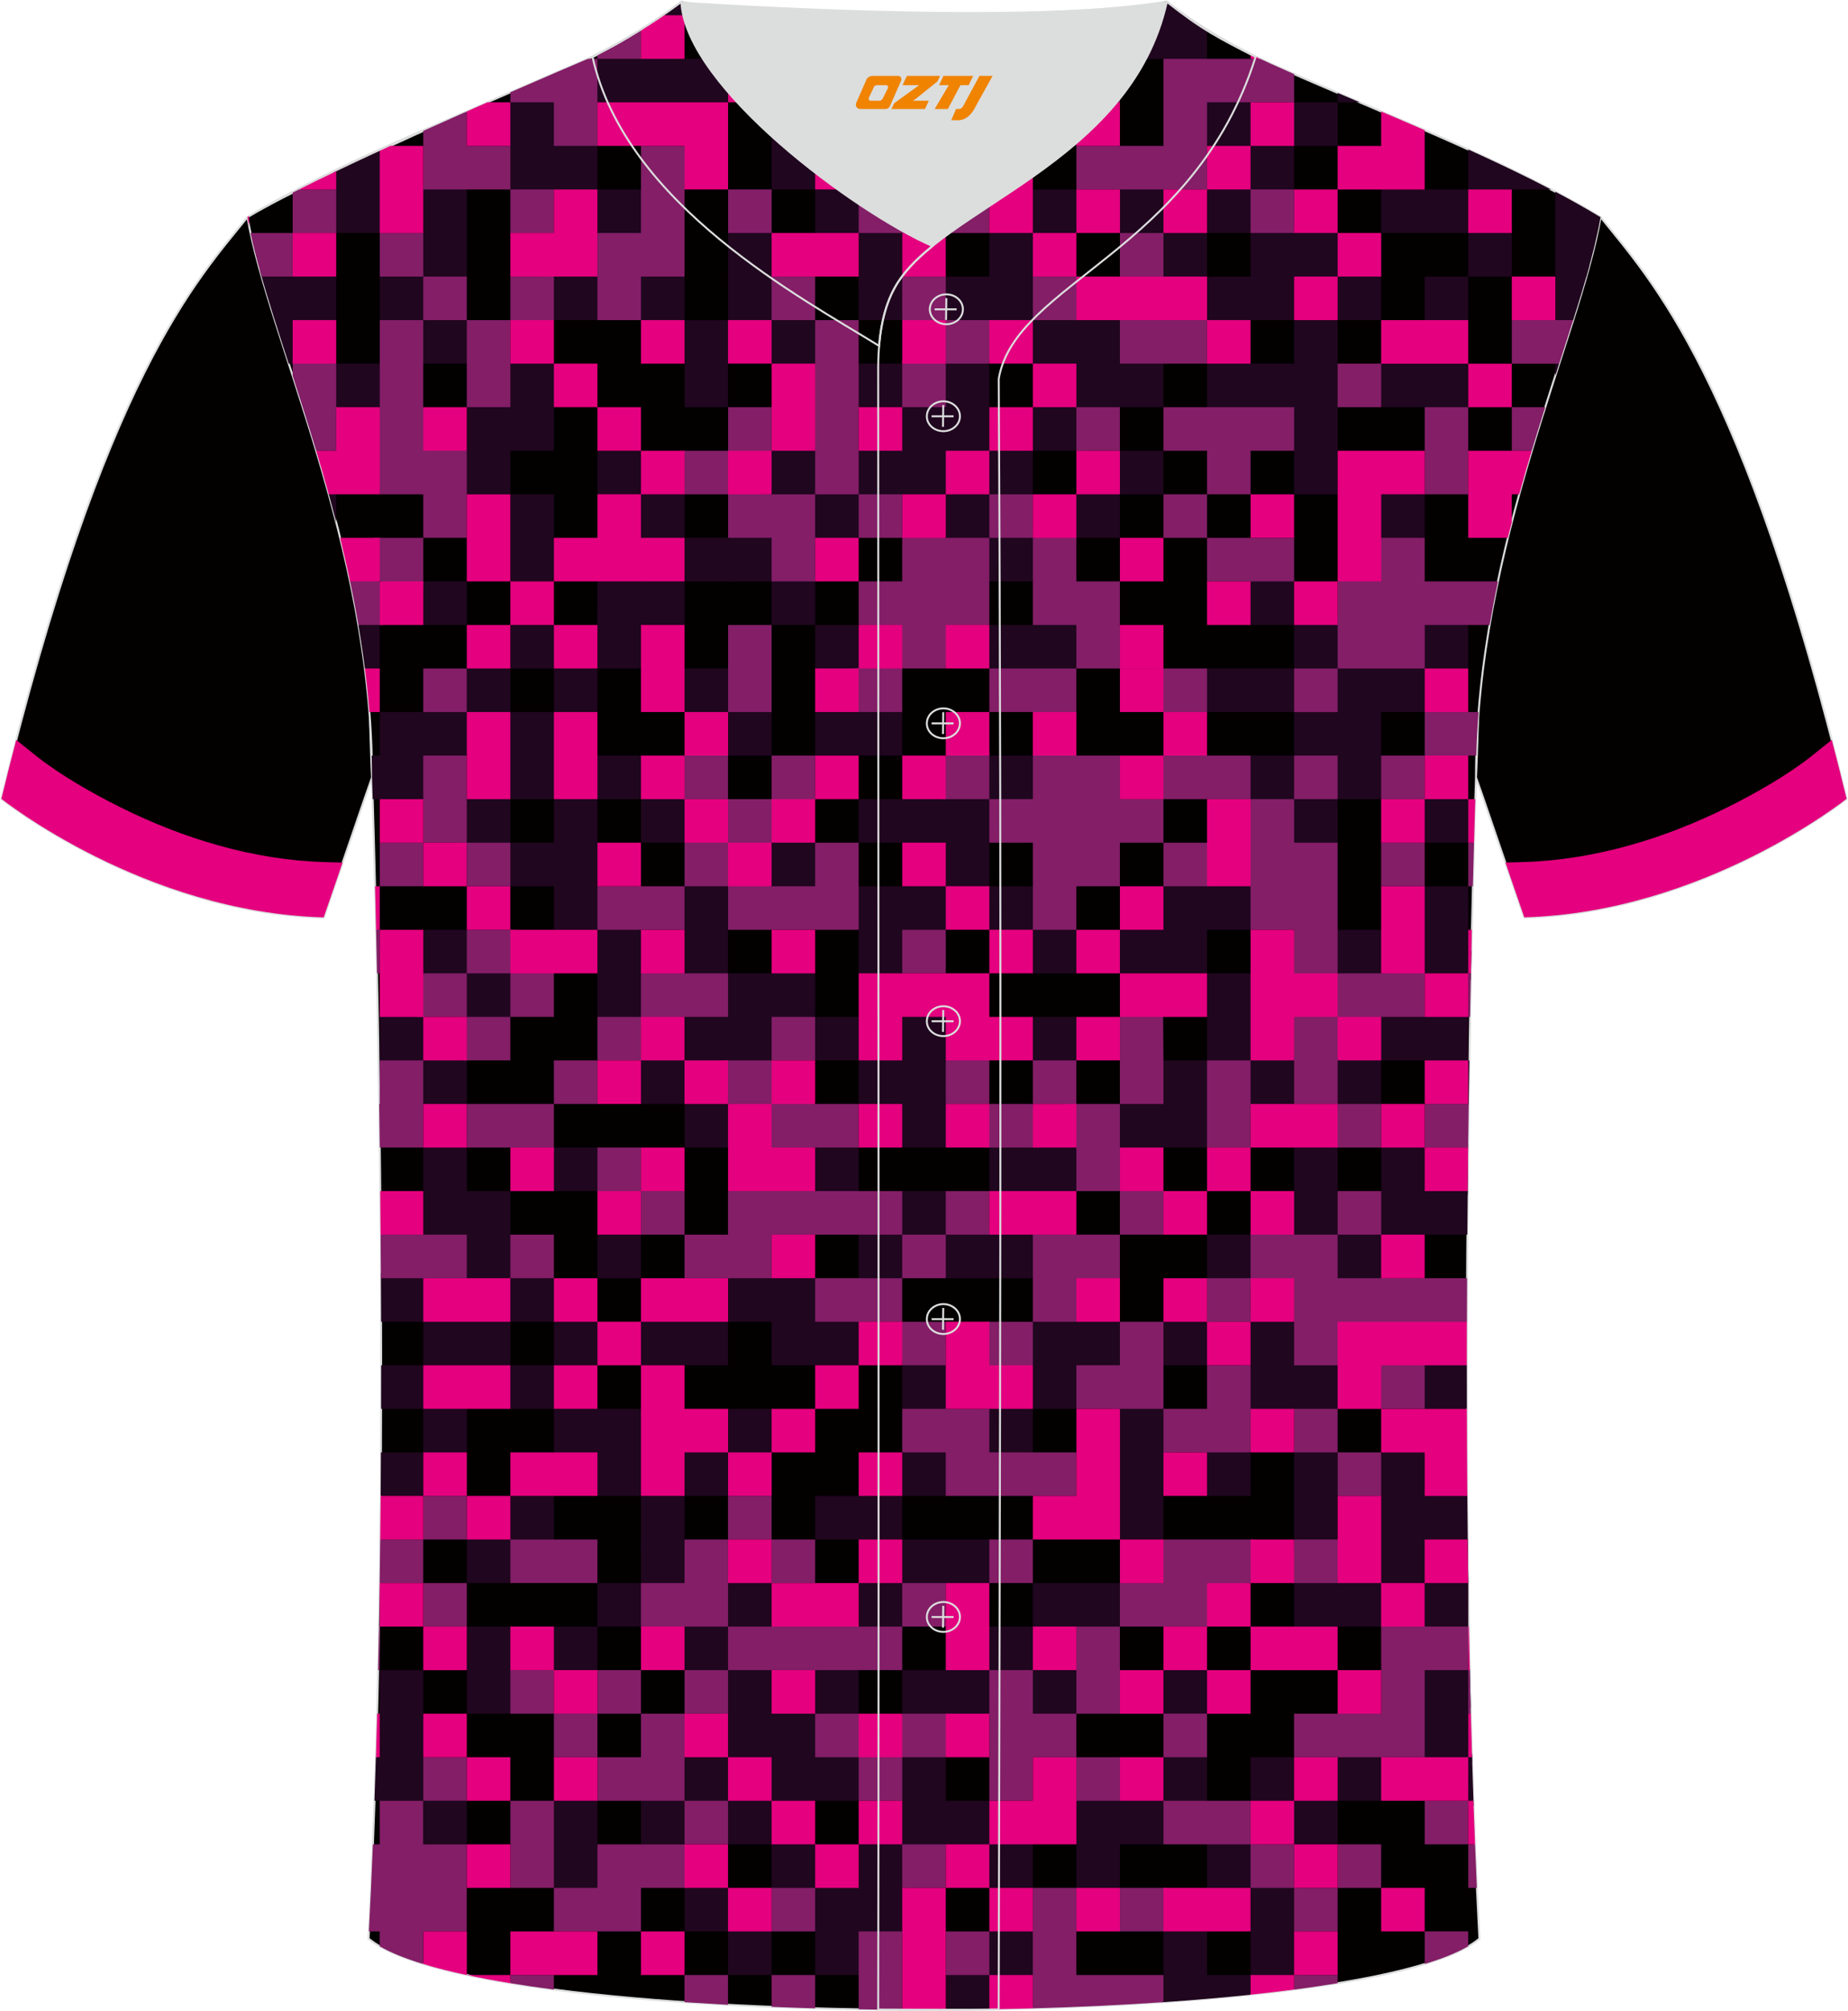 <?xml version="1.0" encoding="utf-8"?>
<!-- Generator: Adobe Illustrator 24.0.1, SVG Export Plug-In . SVG Version: 6.00 Build 0)  -->
<svg xmlns="http://www.w3.org/2000/svg" xmlns:xlink="http://www.w3.org/1999/xlink" version="1.1" id="_x37C_" x="0px" y="0px" width="380.86px" height="414.34px" viewBox="0 0 379.65 413.19" enable-background="new 0 0 379.65 413.19" xml:space="preserve">
<path fill-rule="evenodd" clip-rule="evenodd" fill="#030000" stroke="#DCDDDD" stroke-width="0.4" stroke-miterlimit="22.926" d="  M303.27,159.7L303.27,159.7c1.03-20.52,1.79-81.68-7.75-97.26c-6.72-10.96-43.45-35.56-68.62-51.13  c-5.53-3.41-10.54-6.39-14.55-8.73c9.99-0.3,19.51-0.97,27.4-2.21c6.31,4.92,14.26,9.55,21.61,12.84  c21.79,9.78,47.89,19.56,67.53,31.42c10.24,12.83,29.36,32.45,50.54,119.52c0,0-29.2,23.38-66.25,24.4  C312.17,185.66,303.38,159.84,303.27,159.7z"/>
<path fill-rule="evenodd" clip-rule="evenodd" fill="#030000" stroke="#DCDDDD" stroke-width="0.4" stroke-miterlimit="22.926" d="  M76.39,159.71L76.39,159.71c-1.03-20.52-1.79-81.68,7.75-97.26c6.72-10.96,43.45-35.56,68.62-51.13c5.53-3.41,10.54-6.39,14.55-8.73  c-9.99-0.3-19.51-0.97-27.4-2.21c-6.31,4.92-14.26,9.55-21.61,12.84C96.51,23,70.4,32.77,50.77,44.64  C40.52,57.46,21.4,77.09,0.22,164.16c0,0,29.2,23.38,66.25,24.4C67.48,185.67,76.28,159.85,76.39,159.71z"/>
<g>
	
		<path fill-rule="evenodd" clip-rule="evenodd" fill="#030000" stroke="#DCDDDD" stroke-width="0.4" stroke-miterlimit="22.926" d="   M75.68,398.35c5.37-101.41,0.7-238.65,0.7-238.65c0-47.82-21.33-90.29-25.6-115.07c15.77-9.52,66.73-31.17,70.9-32.93   c6.37-2.69,12.76-7.16,18.28-11.32c6.87,1.54,65.42,5.4,99.77,0c6.44,5.02,13.92,9.37,21.41,12.75   c21.84,9.81,48.04,19.62,67.74,31.51c-4.29,24.76-25.61,67.26-25.61,115.07c0,0-4.67,137.22,0.7,238.65   C280.82,417.87,98.83,417.87,75.68,398.35z"/>
	<g>
		<g>
			<polygon fill-rule="evenodd" clip-rule="evenodd" fill="#20061F" points="292.73,101.57 283.23,100.91 283.21,111.03      292.73,110.52    "/>
			<polygon fill-rule="evenodd" clip-rule="evenodd" fill="#20061F" points="272.83,200.01 284.85,201.07 283.78,191.06      274.84,191.06    "/>
			<path fill-rule="evenodd" clip-rule="evenodd" fill="#20061F" d="M274.84,19.09v1.94h4.55     C277.86,20.38,276.34,19.74,274.84,19.09z"/>
			<polygon fill-rule="evenodd" clip-rule="evenodd" fill="#20061F" points="301.68,56.83 310.63,56.83 310.63,46.5 301.68,47.88      303.44,38.93 292.73,38.93 283.78,38.93 283.78,47.88 292.73,47.88 301.68,47.88    "/>
			<path fill-rule="evenodd" clip-rule="evenodd" fill="#20061F" d="M290.43,191.06l2.3,8.95l9.47,1.32     c0.04-1.96,0.08-3.85,0.12-5.7l-0.64-4.57v-8.95h-8.95L290.43,191.06z"/>
			<polygon fill-rule="evenodd" clip-rule="evenodd" fill="#20061F" points="292.73,173.16 302.37,173.16 301.68,164.21      291.26,163.47    "/>
			<rect x="292.73" y="56.83" fill-rule="evenodd" clip-rule="evenodd" fill="#20061F" width="8.95" height="8.95"/>
			<polygon fill-rule="evenodd" clip-rule="evenodd" fill="#20061F" points="277.29,125.96 265.89,128.42 265.89,119.47      255.06,117.59 256.94,128.42 265.89,128.42 265.89,137.36 275.2,138.55    "/>
			<polygon fill-rule="evenodd" clip-rule="evenodd" fill="#20061F" points="264.14,174.9 274.84,173.16 274.84,164.21      266.63,163.34 265.89,155.26 256.94,155.26 255.3,165.85 265.89,164.21    "/>
			<polygon fill-rule="evenodd" clip-rule="evenodd" fill="#20061F" points="256.94,146.31 265.89,146.31 265.89,155.26      273.73,156.37 274.84,164.21 285.1,164.21 283.78,155.26 283.78,146.31 292.73,146.31 292.73,137.37 301.68,137.37      301.68,128.42 291.54,127.23 292.73,137.37 283.6,135.99 274.07,136.15 272.27,143.68 265.89,146.31 267.41,137.37      256.94,137.37 246.59,137.37 247.99,146.31    "/>
			<polygon fill-rule="evenodd" clip-rule="evenodd" fill="#20061F" points="246.74,65.78 256.94,65.78 265.89,65.78 265.89,74.72      256.94,74.72 247.99,74.72 247.99,83.67 263.75,85.81 265.89,92.62 265.89,101.57 274.84,101.57 274.84,92.62 274.84,83.67      276.08,83.07 275.82,75.15 274.84,74.72 274.84,65.78 266.59,65.16 265.89,56.83 256.94,56.83 247.99,56.83    "/>
			<polygon fill-rule="evenodd" clip-rule="evenodd" fill="#20061F" points="247.99,47.88 239.04,47.88 239.95,38.02 229.22,38.75      230.09,47.88 239.04,47.88 237.95,57.24 247.99,56.83 247.99,47.88 256.94,47.88 256.94,58.28 265.89,56.83 273.73,57.88      274.84,65.78 283.78,65.78 283.78,56.83 275.72,55.95 274.84,47.88 265.89,46.58 256.94,47.88 257.99,40.07 265.89,39.66      265.89,29.98 274.84,29.98 274.84,21.03 264.47,21.03 265.43,28.94 256.94,29.98 257.97,21.03 245.51,18.34 247.99,29.98      256.14,29.98 256,37.99 247.01,38.34    "/>
			<path fill-rule="evenodd" clip-rule="evenodd" fill="#20061F" d="M319.58,65.78h3.66c1.27-4.01,2.42-7.8,3.38-11.35l-7.04-0.16     V65.78z"/>
			<polygon fill-rule="evenodd" clip-rule="evenodd" fill="#20061F" points="320.36,74.72 319.58,74.72 319.58,77.16    "/>
			<path fill-rule="evenodd" clip-rule="evenodd" fill="#20061F" d="M301.68,30.72v8.21h8.95h8.05     C313.26,36.09,307.53,33.37,301.68,30.72L301.68,30.72z M319.58,39.4v8.48v8.95h6.37c1.27-4.43,2.28-8.51,2.92-12.19     C325.91,42.84,322.8,41.1,319.58,39.4z"/>
			<polygon fill-rule="evenodd" clip-rule="evenodd" fill="#20061F" points="103.12,92.62 113.76,92.62 113.76,83.67 114.75,80.69      113.76,74.72 102.51,73.03 103.44,83.47    "/>
			<polygon fill-rule="evenodd" clip-rule="evenodd" fill="#20061F" points="113.76,110.52 113.76,101.57 104.81,101.57      104.81,110.52 104.81,119.47 113.76,119.47    "/>
			<polygon fill-rule="evenodd" clip-rule="evenodd" fill="#20061F" points="86.91,74.72 95.86,74.72 96.78,65.78 86.33,65.19         "/>
			<polygon fill-rule="evenodd" clip-rule="evenodd" fill="#20061F" points="85.85,128.42 95.86,128.42 95.86,119.47 86.91,119.47         "/>
			<polygon fill-rule="evenodd" clip-rule="evenodd" fill="#20061F" points="95.86,47.88 95.86,38.93 86.08,38.1 86.91,47.88      86.17,57.57 95.86,56.83    "/>
			<polygon fill-rule="evenodd" clip-rule="evenodd" fill="#20061F" points="94.61,101.57 104.81,101.57 104.81,92.62 104.81,83.67      95.86,82.33 95.86,92.62    "/>
			<polygon fill-rule="evenodd" clip-rule="evenodd" fill="#20061F" points="94.42,209.83 104.81,208.95 105.16,199.66 96.71,199.3      97.11,191.06 86.91,191.06 85.97,200.44 94.82,200.88    "/>
			<polygon fill-rule="evenodd" clip-rule="evenodd" fill="#20061F" points="122.71,128.42 133.32,128.42 133.03,119.47      122.71,119.47    "/>
			<polygon fill-rule="evenodd" clip-rule="evenodd" fill="#20061F" points="122.71,101.57 132.38,102.29 131.66,92.62      122.71,92.62    "/>
			<polygon fill-rule="evenodd" clip-rule="evenodd" fill="#20061F" points="122.71,21.03 134.16,21.03 137.67,12.08 122.71,12.08         "/>
			<path fill-rule="evenodd" clip-rule="evenodd" fill="#20061F" d="M135.31,3.77l5.3-0.64V0.5c-0.25-0.04-0.47-0.09-0.65-0.13     C138.46,1.5,136.91,2.65,135.31,3.77z"/>
			<polygon fill-rule="evenodd" clip-rule="evenodd" fill="#20061F" points="113.76,39.59 122.71,38.93 122.71,47.88 132.96,49.18      131.66,38.93 122.71,38.93 122.71,29.98 113.88,28.77 114.79,20.01 104.81,21.03 104.42,29.98 104.22,38.93    "/>
			<polygon fill-rule="evenodd" clip-rule="evenodd" fill="#20061F" points="113.76,65.78 122.71,65.78 123.78,56.06 110.23,55.44         "/>
			<polygon fill-rule="evenodd" clip-rule="evenodd" fill="#20061F" points="113.76,182.11 113.76,191.06 122.71,191.06      122.71,200.01 122.71,200.01 122.71,208.95 132.58,211 132.51,200.01 132.54,199.12 131.66,190.27 122.71,191.06 123.82,182.11      122.71,173.16 122.71,173.16 122.71,164.21 131.66,164.21 132.7,155.26 121.3,155.26 122.71,164.21 113.76,164.21 115.91,155.26      113.76,146.31 122.71,146.31 122.71,137.37 131.66,137.37 131.66,128.42 122.71,125.78 122.71,137.37 113.76,137.37      113.76,128.42 104.81,128.42 104.81,137.37 113.76,137.37 113.76,146.31 104.81,146.31 104.81,137.37 95.86,137.37 95.86,146.31      85.43,146.31 85.04,156.77 95.86,155.26 96.67,147.12 104.81,146.31 103.37,155.26 104.81,164.21 95.86,164.21 93.71,174.19      104.81,173.16 104.81,164.21 113.76,164.21 113.76,173.16 104.81,173.16 103.91,182.11    "/>
			<path fill-rule="evenodd" clip-rule="evenodd" fill="#20061F" d="M69.02,107.3v-5.73l-1.57-0.15     C67.98,103.36,68.51,105.32,69.02,107.3z"/>
			<polygon fill-rule="evenodd" clip-rule="evenodd" fill="#20061F" points="56.62,65.78 69.02,66.82 69.02,56.83 57.34,55.54         "/>
			<path fill-rule="evenodd" clip-rule="evenodd" fill="#20061F" d="M60.92,65.78l-0.86-10.23h-6.74c1.61,5.8,3.69,12.22,5.94,19.18     h0.8L60.92,65.78z"/>
			<polygon fill-rule="evenodd" clip-rule="evenodd" fill="#20061F" points="77.97,65.78 87.5,66.36 87.62,56.12 77.97,56.83    "/>
			<path fill-rule="evenodd" clip-rule="evenodd" fill="#20061F" d="M69.02,47.88h8.95l0.83-8.95l-0.74-7.98     c-3.29,1.52-6.52,3.04-9.58,4.5l-0.05,3.48L69.02,47.88z"/>
			<polygon fill-rule="evenodd" clip-rule="evenodd" fill="#20061F" points="67,84.71 78.67,84.38 77.97,74.72 69.02,74.72    "/>
			<path fill-rule="evenodd" clip-rule="evenodd" fill="#20061F" d="M76.52,164.21h1.45h8.95l1.25-8.51l-1.25-9.39h-8.95v8.95h-1.65     c0.04,1.47,0.06,2.95,0.06,4.44C76.38,159.7,76.43,161.28,76.52,164.21z"/>
			<path fill-rule="evenodd" clip-rule="evenodd" fill="#20061F" d="M74.91,137.37h3.05v-8.95h-4.39     C74.08,131.37,74.53,134.35,74.91,137.37z"/>
			<polygon fill-rule="evenodd" clip-rule="evenodd" fill="#20061F" points="203.25,74.72 193.42,73.84 194.3,85.86 203.25,83.67         "/>
			<polygon fill-rule="evenodd" clip-rule="evenodd" fill="#20061F" points="176.4,155.26 185.35,155.26 185.35,146.31      175.02,145.19    "/>
			<path fill-rule="evenodd" clip-rule="evenodd" fill="#20061F" d="M212.2,3.14h8.95v-0.8c-2.94,0.2-5.94,0.35-8.98,0.47     L212.2,3.14L212.2,3.14z M239.04,0.48v2.66h-8.95v8.95h8.95h8.95V6.12c-2.88-1.79-5.66-3.72-8.26-5.75     C239.5,0.41,239.27,0.44,239.04,0.48z"/>
			<polygon fill-rule="evenodd" clip-rule="evenodd" fill="#20061F" points="229.29,100.77 221.14,101.57 219.52,110.52      230.09,110.52 230.09,101.57 239.04,101.57 239.04,92.62 228.75,92.62    "/>
			<polygon fill-rule="evenodd" clip-rule="evenodd" fill="#20061F" points="203.25,59.33 212.2,59.93 212.86,48.9 221.14,47.88      222.04,38.93 212.2,38.93 210.96,46.03 203.25,47.88    "/>
			<rect x="194.3" y="92.62" fill-rule="evenodd" clip-rule="evenodd" fill="#20061F" width="8.95" height="8.95"/>
			<polygon fill-rule="evenodd" clip-rule="evenodd" fill="#20061F" points="202.43,30.8 212.2,29.98 212.2,29.98 221.14,29.98      221.14,21.03 212.2,21.03 203.25,21.03    "/>
			<path fill-rule="evenodd" clip-rule="evenodd" fill="#20061F" d="M212.2,10.52l-8.95,1.57l0.94-8.95h-5.74     c-1.73,0.02-3.45,0.02-5.17,0.02l1.02,8.93h8.95l-0.81,8.95l9.76,2.57V10.52z"/>
			<polygon fill-rule="evenodd" clip-rule="evenodd" fill="#20061F" points="212.2,128.42 202.75,128.42 203.25,137.36      212.2,138.68 213.64,138.81 221.14,137.36 222.36,127.14 212.2,128.42    "/>
			<polygon fill-rule="evenodd" clip-rule="evenodd" fill="#20061F" points="212.2,155.26 203.25,155.26 201.59,162.82      193.46,163.38 185.35,164.21 176.4,164.21 176.4,173.16 185.35,173.16 193.02,175.47 193.76,181.25 185.35,182.11 175.74,182.11      176.4,191.06 176.4,200.01 185.35,200.01 186.5,192.21 194.3,191.06 195.12,183.3 202.26,182.11 203.25,191.06 210.98,192.28      212.2,200.01 221.14,200.01 221.14,191.06 213.46,189.8 212.2,182.11 203.25,182.11 203.25,173.16 203.25,173.16 204.26,165.23      213.49,164.55    "/>
			<polygon fill-rule="evenodd" clip-rule="evenodd" fill="#20061F" points="149.56,59.03 159.31,59.03 158.5,47.88 149.56,47.09         "/>
			<polygon fill-rule="evenodd" clip-rule="evenodd" fill="#20061F" points="149.56,155.26 158.5,155.26 158.5,146.31 148.3,145.06         "/>
			<polygon fill-rule="evenodd" clip-rule="evenodd" fill="#20061F" points="131.66,173.16 140.61,173.16 141.71,163.34      131.66,164.21    "/>
			<polygon fill-rule="evenodd" clip-rule="evenodd" fill="#20061F" points="140.61,146.31 151.22,147.98 149.55,137.37      140.61,137.37    "/>
			<polygon fill-rule="evenodd" clip-rule="evenodd" fill="#20061F" points="140.61,119.47 151.75,119.47 151.75,110.52      140.61,110.52 140.61,101.57 131.66,101.57 130.84,111.33 140.61,110.52 140.61,119.47 131.66,119.47 131.66,128.42      140.61,128.42    "/>
			<polygon fill-rule="evenodd" clip-rule="evenodd" fill="#20061F" points="149.55,74.72 150.29,65.78 140.61,65.78 140.61,56.83      130.59,55.76 131.66,65.78 138.22,65.78 140.61,74.72 140.61,83.67 149.55,83.67    "/>
			<polygon fill-rule="evenodd" clip-rule="evenodd" fill="#20061F" points="140.61,21.03 149.55,21.03 150.16,12.08 140.61,12.08      131.66,12.08 131.66,21.03    "/>
			<polygon fill-rule="evenodd" clip-rule="evenodd" fill="#20061F" points="139.69,191.06 138.77,202.21 149.55,200.01      149.55,191.06 150.28,180.93 140.61,182.11    "/>
			<polygon fill-rule="evenodd" clip-rule="evenodd" fill="#20061F" points="167.45,137.37 177.84,138.81 176.4,128.42      167.45,128.42    "/>
			<polygon fill-rule="evenodd" clip-rule="evenodd" fill="#20061F" points="167.45,155.26 176.4,155.26 178.32,144.39      167.45,146.31    "/>
			<polygon fill-rule="evenodd" clip-rule="evenodd" fill="#20061F" points="176.4,65.78 185.35,65.78 185.87,55.99 176.4,56.83         "/>
			<polygon fill-rule="evenodd" clip-rule="evenodd" fill="#20061F" points="176.4,59.43 185.35,59.73 185.35,46.73 175.4,47.41      176.4,56.86    "/>
			<polygon fill-rule="evenodd" clip-rule="evenodd" fill="#20061F" points="174.86,84.13 188.62,84.46 185.35,74.72 176.4,74.72         "/>
			<polygon fill-rule="evenodd" clip-rule="evenodd" fill="#20061F" points="176.4,38.93 186.46,40.04 185.35,29.98 175.12,28.7         "/>
			<polygon fill-rule="evenodd" clip-rule="evenodd" fill="#20061F" points="176.4,12.08 185.35,12.08 185.98,3.14 175.54,3.14         "/>
			<polygon fill-rule="evenodd" clip-rule="evenodd" fill="#20061F" points="176.4,101.57 185.35,102.5 193.17,102.7 192.9,111.22      202.16,111.69 203.25,119.47 212.2,119.47 213.32,109.14 203.25,110.52 204.68,103.01 212.2,101.57 212.2,92.62 222.58,92.62      221.92,84.4 230.09,83.67 239.04,83.67 239.04,74.72 232.1,72.72 231.07,64.8 221.14,64.31 212.51,65.53 212.95,56.18      203.25,56.83 194.3,56.83 192.14,66.88 203.98,66.51 211.8,66.14 212.2,74.72 219.97,76.68 220.73,82.8 212.2,83.67      211.01,91.71 204.16,92.62 203.25,83.67 194.3,83.67 184.57,82.89 184.47,91.75 175.37,92.13    "/>
			<polygon fill-rule="evenodd" clip-rule="evenodd" fill="#20061F" points="168.06,29.98 168.13,21.03 158.5,19.78 158.5,29.98      158.5,38.93 167.45,38.93 167.45,47.88 177.58,49.06 176.4,38.93 167.45,38.93    "/>
			<polygon fill-rule="evenodd" clip-rule="evenodd" fill="#20061F" points="157.33,183.28 168.45,183.11 167.45,173.16      157.08,171.74    "/>
			<polygon fill-rule="evenodd" clip-rule="evenodd" fill="#20061F" points="158.5,128.42 167.45,128.42 167.45,118.28      158.5,119.47 159.57,109.64 149.56,110.52 149.56,119.47 158.5,119.47    "/>
			<polygon fill-rule="evenodd" clip-rule="evenodd" fill="#20061F" points="158.5,74.72 168.01,75.29 167.45,65.78 159.8,64.48      158.5,56.83 149.56,55.75 149.56,65.78 157.67,66.61    "/>
			<polygon fill-rule="evenodd" clip-rule="evenodd" fill="#20061F" points="157.56,102.52 164.53,103.62 166.41,111.31      176.4,110.52 177.04,100.93 169.54,99.92 168.09,91.98 158.04,92.16    "/>
			<path fill-rule="evenodd" clip-rule="evenodd" fill="#20061F" d="M292.73,289.49h8.66c-0.01-3.03-0.01-6.03-0.01-9.01     l-11.96-2.61L292.73,289.49z"/>
			<polygon fill-rule="evenodd" clip-rule="evenodd" fill="#20061F" points="291.22,361.96 302.48,361.95 302.44,360.67      301.68,352.13 292.73,352.13    "/>
			<path fill-rule="evenodd" clip-rule="evenodd" fill="#20061F" d="M291.98,353.22l9.7,0.99l0.49-3.58     c-0.06-2.54-0.12-5.09-0.18-7.65l-11.31-1.9L291.98,353.22z"/>
			<path fill-rule="evenodd" clip-rule="evenodd" fill="#20061F" d="M300.87,245.56l0.68-0.06c0.03-3.53,0.07-6.99,0.11-10.39     l-0.66,0.01L300.87,245.56z"/>
			<path fill-rule="evenodd" clip-rule="evenodd" fill="#20061F" d="M300.39,371.33l2.39-0.3c-0.12-3.49-0.24-7-0.34-10.52     l-0.96-0.07L300.39,371.33z"/>
			<path fill-rule="evenodd" clip-rule="evenodd" fill="#20061F" d="M202.41,404.98l-8.11,0.84v7.15c3.09-0.02,6.18-0.05,9.26-0.11     l0.94-5.8l7.71-1.24l3.02-10.29l-11.97,1.34L202.41,404.98z"/>
			<polygon fill-rule="evenodd" clip-rule="evenodd" fill="#20061F" points="237.16,280.54 247.99,280.54 250.99,269.75      239.04,271.6    "/>
			<polygon fill-rule="evenodd" clip-rule="evenodd" fill="#20061F" points="158.5,280.54 167.45,280.54 176.4,280.54      177.46,269.97 158.5,270.94    "/>
			<polygon fill-rule="evenodd" clip-rule="evenodd" fill="#20061F" points="140.61,280.54 149.55,280.54 149.55,271.6      140.96,270.24 131.66,271.6 130.84,280.54    "/>
			<rect x="122.71" y="253.7" fill-rule="evenodd" clip-rule="evenodd" fill="#20061F" width="8.95" height="8.95"/>
			<polygon fill-rule="evenodd" clip-rule="evenodd" fill="#20061F" points="158.5,271.6 169.51,271.6 167.45,262.65 158.5,262.65         "/>
			<polygon fill-rule="evenodd" clip-rule="evenodd" fill="#20061F" points="149.55,271.6 160.77,271.6 160.62,262.65      147.95,261.74    "/>
			<path fill-rule="evenodd" clip-rule="evenodd" fill="#20061F" d="M78.25,271.6h8.67v-8.95l-8.71-1.09     C78.22,264.86,78.24,268.21,78.25,271.6z"/>
			<polygon fill-rule="evenodd" clip-rule="evenodd" fill="#20061F" points="104.81,271.6 113.76,271.6 113.76,262.65 103,261.52         "/>
			<polygon fill-rule="evenodd" clip-rule="evenodd" fill="#20061F" points="247.99,307.39 256.94,307.39 256.94,298.44      245.53,296.73    "/>
			<polygon fill-rule="evenodd" clip-rule="evenodd" fill="#20061F" points="254.4,292.03 265.89,291.06 274.84,289.49      275.84,280.54 268.14,278.29 265.89,270.74 256.25,269.91 255.12,279.73    "/>
			<polygon fill-rule="evenodd" clip-rule="evenodd" fill="#20061F" points="212.2,289.49 221.14,289.49 223.21,282.61      231.34,280.54 230.09,271.6 221.14,270.47 212.2,271.6 210.32,280.54 212.2,289.49 201.89,288.74 202.12,299.57 212.2,298.44         "/>
			<polygon fill-rule="evenodd" clip-rule="evenodd" fill="#20061F" points="185.35,289.49 194.3,290.64 195.65,279.64      185.35,280.54    "/>
			<polygon fill-rule="evenodd" clip-rule="evenodd" fill="#20061F" points="247.99,262.65 258.36,264.07 256.94,253.7      247.99,253.7    "/>
			<polygon fill-rule="evenodd" clip-rule="evenodd" fill="#20061F" points="212.2,219.39 221.14,217.9 221.14,208.95 212.2,208.95         "/>
			<path fill-rule="evenodd" clip-rule="evenodd" fill="#20061F" d="M273.33,228.86l10.45-2v-8.95h8.95h8.95l-1.1,8.95l1.19,0.12     c0.04-3.1,0.09-6.12,0.14-9.07h-0.22v-8.95l-8.95-0.85l-10.5,0.05l1.55,9.75l-9.98-1.03L273.33,228.86z"/>
			<polygon fill-rule="evenodd" clip-rule="evenodd" fill="#20061F" points="86.03,227.73 95.86,226.85 95.86,217.9 87.56,217.03      87.57,208.3 77.97,208.95 77.97,217.9 85.7,218.78    "/>
			<polygon fill-rule="evenodd" clip-rule="evenodd" fill="#20061F" points="195.08,227.64 195.36,207.89 185.35,208.95      184.41,216.71 176.4,217.9 176.4,208.95 167.45,208.95 167.45,199.04 158.5,200.01 149.56,200.01 148.3,207.7 148.05,208.39      139.79,208.95 140.61,217.9 130.43,216.68 131.66,226.85 140.61,226.85 140.61,235.8 149.55,235.8 150.43,225.98 140.61,226.85      140.61,217.9 149.55,219.22 158.5,217.9 159.57,210.02 160.01,209.46 167.45,208.95 166.39,217.9 176.4,217.9 176.4,226.85      184.44,227.76 185.35,235.8 194.3,235.8    "/>
			<polygon fill-rule="evenodd" clip-rule="evenodd" fill="#20061F" points="249.35,226.85 247.99,217.9 255.53,219.69      256.94,227.35 266.76,227.73 266.74,217.6 257.87,216.97 256.94,200.01 247.99,200.01 247.99,191.06 256.94,191.06      258.39,181.11 247.99,181.19 239.04,182.11 237.99,190.01 230.09,191.06 230.09,200.01 239.04,201.52 246.6,200.92      247.99,208.95 247.99,217.9 239.04,217.9 238.2,226.01 230.09,226.85 229.37,236.52 239.04,235.8 247.99,235.8    "/>
			<polygon fill-rule="evenodd" clip-rule="evenodd" fill="#20061F" points="186.18,254.53 192.93,254.77 192.67,262.65      203.25,262.65 212.2,262.65 213.38,253.7 203.25,251.44 196.24,251.75 195.68,244.75 183.97,244.75 184.02,252.42 176.4,252.2      176.4,262.65 186.6,262.65    "/>
			<polygon fill-rule="evenodd" clip-rule="evenodd" fill="#20061F" points="203.25,244.75 212.2,246 221.14,244.75 223.3,234.4      212.2,234.49 203.25,235.8    "/>
			<path fill-rule="evenodd" clip-rule="evenodd" fill="#20061F" d="M274.84,244.75v-8.95h-8.95v8.95l-1.22,10.17l9.12-0.37     l-0.04,9.19l10.52-0.61l0.87-8.08l7.6-1.35h8.75c0.02-3.06,0.05-6.08,0.08-9.05l-7.32-0.46l-0.03-0.63l-1.47-8.61l-8.95,0.85     v8.95l-0.87,8.37l-7.13-0.47L274.84,244.75z"/>
			<polygon fill-rule="evenodd" clip-rule="evenodd" fill="#20061F" points="165.7,246.59 176.4,244.75 176.4,235.8 165.37,234.38         "/>
			<polygon fill-rule="evenodd" clip-rule="evenodd" fill="#20061F" points="95.86,244.75 95.86,234.92 86.91,235.8 86.91,244.75      84.91,253.7 94.07,255.49 96.4,264.81 105.56,263.39 104.81,253.7 104.81,244.75    "/>
			<polygon fill-rule="evenodd" clip-rule="evenodd" fill="#20061F" points="113.01,244.75 122.71,244.75 123.71,235.8      113.76,235.8    "/>
			<path fill-rule="evenodd" clip-rule="evenodd" fill="#20061F" d="M247.99,387.93h8.95v8.95v8.95h-8.95v-8.95h-8.95v8.95     l-0.45,5.61c6.39-0.43,12.54-0.95,18.35-1.56v-4.04l9.63,1.32l0.73-8.46l-0.45-11.67l-9.92,0.91l3-11.95l-11.95,3V387.93z"/>
			<polygon fill-rule="evenodd" clip-rule="evenodd" fill="#20061F" points="149.55,387.93 140.61,386.39 140.61,396.88      149.55,396.88 149.55,405.83 158.5,405.83 158.5,396.88 150.62,396.14    "/>
			<polygon fill-rule="evenodd" clip-rule="evenodd" fill="#20061F" points="178.97,399.07 186.41,398 186.55,389.13 185.35,378.98      176.4,378.98 175.09,386.49 169.96,386.99 167.45,378.98 158.5,378.98 158.5,387.93 166.29,389.68 167.45,396.88 167.45,405.83      176.4,405.83    "/>
			<polygon fill-rule="evenodd" clip-rule="evenodd" fill="#20061F" points="200.17,380.85 203.25,387.93 212.2,387.93      212.2,378.98 206.59,376.04 203.25,370.03 194.3,370.03 194.3,361.08 183.94,359.67 184.35,379.98    "/>
			<polygon fill-rule="evenodd" clip-rule="evenodd" fill="#20061F" points="265.89,378.98 274.84,378.98 274.84,370.03      283.78,370.03 285.12,359.95 274.07,360.31 274.84,370.03 267.38,369.13 265.89,361.08 256.94,361.08 256.94,370.03      264.69,371.23    "/>
			<polygon fill-rule="evenodd" clip-rule="evenodd" fill="#20061F" points="237.4,368.4 230.09,370.03 230.09,370.03 218.74,368.7      221.14,378.98 221.14,378.98 221.14,387.93 230.09,387.93 230.09,378.98 239.04,378.98 240.78,371.77 247.99,370.03      247.99,360.08 239.04,361.08    "/>
			<polygon fill-rule="evenodd" clip-rule="evenodd" fill="#20061F" points="122.71,378.98 122.71,370.03 113.76,370.03      111.82,378.16 112.45,380.29 113.76,387.93 123.53,388.87 122.71,378.98    "/>
			<path fill-rule="evenodd" clip-rule="evenodd" fill="#20061F" d="M95.86,370.03h-8.95v-8.95v-8.95v-8.95h-8.95v8.95v8.95h-0.78     c-0.09,3-0.18,5.98-0.29,8.95h1.07l0,0h8.95v8.95h8.95V370.03z"/>
			<polygon fill-rule="evenodd" clip-rule="evenodd" fill="#20061F" points="131.66,325.29 141.75,326.76 140.61,316.34      131.66,316.34    "/>
			<path fill-rule="evenodd" clip-rule="evenodd" fill="#20061F" d="M292.73,325.29v-8.95h8.83c0.03,2.98,0.07,5.96,0.11,8.95     H292.73z"/>
			<rect x="95.86" y="316.34" fill-rule="evenodd" clip-rule="evenodd" fill="#20061F" width="8.95" height="8.95"/>
			<path fill-rule="evenodd" clip-rule="evenodd" fill="#20061F" d="M78.16,307.39h8.76v-8.95h8.95v-8.95h-8.95v-8.95h8.95h8.95     v-8.95h-8.95h-8.95v8.95h-8.66c0,2.96,0,5.95-0.01,8.95h8.66v8.95h-8.7C78.2,301.41,78.18,304.4,78.16,307.39z"/>
			<polygon fill-rule="evenodd" clip-rule="evenodd" fill="#20061F" points="122.71,307.39 131.66,307.39 132.91,298.44      131.66,289.49 122.71,289.49 113.76,289.49 113.76,280.54 123.65,280.54 122.71,271.6 113.76,271.6 113.76,280.54 104.81,280.54      103.87,289.49 113.76,289.49 113.76,298.44 120.87,300.28    "/>
			<rect x="104.81" y="307.39" fill-rule="evenodd" clip-rule="evenodd" fill="#20061F" width="8.95" height="8.95"/>
			<polygon fill-rule="evenodd" clip-rule="evenodd" fill="#20061F" points="131.66,319.37 140.61,319.57 140.61,307.39      149.55,307.39 150.41,299.09 158.5,298.44 159.12,289.49 149.55,289.49 148.59,297.48 139.45,298.44 140.61,307.39      131.66,307.39    "/>
			<polygon fill-rule="evenodd" clip-rule="evenodd" fill="#20061F" points="176.4,316.34 185.35,317.83 185.35,307.39      194.3,307.39 195.7,297.04 185.35,298.44 184.53,306.57 176.4,307.39 167.45,307.39 167.45,316.34    "/>
			<polygon fill-rule="evenodd" clip-rule="evenodd" fill="#20061F" points="230.09,316.34 239.04,316.34 239.04,307.39      241.64,298.44 239.04,289.49 228.45,287.85 228.18,298.85 226.81,307.39    "/>
			<polygon fill-rule="evenodd" clip-rule="evenodd" fill="#20061F" points="265.89,316.34 274.84,317.38 274.84,307.39      274.84,298.44 265.89,296.65 265.89,307.39    "/>
			<polygon fill-rule="evenodd" clip-rule="evenodd" fill="#20061F" points="106.33,343.18 104.81,334.24 95.86,334.24      95.86,343.18 95.86,352.13 104.81,352.13    "/>
			<polygon fill-rule="evenodd" clip-rule="evenodd" fill="#20061F" points="168.63,353.31 176.4,352.13 176.4,343.18 167.03,341.6      166.14,350.83 156.8,352.13 158.5,361.08 158.5,370.03 167.45,370.03 176.4,370.03 178.32,361.08 170.47,358.2    "/>
			<polygon fill-rule="evenodd" clip-rule="evenodd" fill="#20061F" points="239.04,352.77 247.99,352.13 247.99,343.18      239.04,343.18    "/>
			<polygon fill-rule="evenodd" clip-rule="evenodd" fill="#20061F" points="221.14,335.21 230.09,334.24 230.81,325.29      221.14,325.29 212.2,325.29 212.2,334.24 202.58,334.24 202.14,342.04 194.3,343.18 185.35,343.18 185.35,352.13 193.48,352.95      203.84,352.72 203.82,343.65 210.89,344.29 211.32,353.01 221.14,352.13 222.05,341.58 215.2,341.38 212.2,334.24    "/>
			<path fill-rule="evenodd" clip-rule="evenodd" fill="#20061F" d="M274.84,334.24h8.95l1.26-7.96l5.34,0.98l0.83,8.5l10.47-1.52     v-8.68c-0.09-6.33-0.16-12.65-0.21-18.92l-6.44-0.36l-0.63-11.26l-10.61,3.42l-1.11,8.66l0.57,8.7l-0.47,8.47l-8.17-0.13     l-8.72,1.13v8.95H274.84z"/>
			<path fill-rule="evenodd" clip-rule="evenodd" fill="#20061F" d="M77.82,334.24h0.15v-8.95h-0.01     C77.92,328.27,77.87,331.25,77.82,334.24z"/>
			<polygon fill-rule="evenodd" clip-rule="evenodd" fill="#20061F" points="122.71,334.24 131.66,334.24 133.45,325.29      122.71,325.29 122.71,334.24 113.76,334.24 111.96,344.85 122.71,343.18    "/>
			<polygon fill-rule="evenodd" clip-rule="evenodd" fill="#20061F" points="175.6,335.04 185.35,334.24 185.77,325.85      194.63,326.87 203.25,325.29 204.17,316.34 194.3,316.34 185.35,316.34 184.4,324.34 176.4,325.29    "/>
			<polygon fill-rule="evenodd" clip-rule="evenodd" fill="#20061F" points="150.74,335.42 159.53,334.24 158.5,325.29      149.11,323.88 147.57,332.18 137.98,332.95 140.61,343.18 148.53,343.97 147.72,352.13 147.13,359.77 139.1,361.08      139.56,368.99 131.66,368.85 131.66,378.98 140.61,378.98 142.33,370.87 147.79,371.55 149.55,378.98 158.5,378.98 158.5,370.03      150.96,368.51 151.26,362.79 158.5,361.08 160.14,352.13 158.5,341.95 150.5,342.35    "/>
			<polygon fill-rule="evenodd" clip-rule="evenodd" fill="#20061F" points="282.7,74.72 283.78,83.67 292.73,83.67 301.68,84.13      301.68,74.72 292.73,72.97    "/>
		</g>
		<g>
			<rect x="283.78" y="155.26" fill-rule="evenodd" clip-rule="evenodd" fill="#831E67" width="8.95" height="8.95"/>
			<rect x="283.78" y="173.16" fill-rule="evenodd" clip-rule="evenodd" fill="#831E67" width="8.95" height="8.95"/>
			<rect x="274.84" y="74.72" fill-rule="evenodd" clip-rule="evenodd" fill="#831E67" width="8.95" height="8.95"/>
			<path fill-rule="evenodd" clip-rule="evenodd" fill="#831E67" d="M301.68,182.11h0.95c0.08-3.31,0.16-6.31,0.23-8.95h-1.18     V182.11z"/>
			<path fill-rule="evenodd" clip-rule="evenodd" fill="#831E67" d="M301.68,208.95h0.38c0.06-3.1,0.11-6.08,0.17-8.95h-0.55V208.95     z"/>
			<path fill-rule="evenodd" clip-rule="evenodd" fill="#831E67" d="M317.49,83.67h-6.86v8.95h4.1     C315.64,89.57,316.57,86.58,317.49,83.67z"/>
			<polygon fill-rule="evenodd" clip-rule="evenodd" fill="#831E67" points="301.68,83.67 292.73,83.67 292.73,92.62 292.73,101.57      301.68,101.57 301.68,92.62    "/>
			<polygon fill-rule="evenodd" clip-rule="evenodd" fill="#831E67" points="247.99,137.37 237.8,137.37 239.04,146.31      247.99,147.04    "/>
			<rect x="230.09" y="47.88" fill-rule="evenodd" clip-rule="evenodd" fill="#831E67" width="8.95" height="8.95"/>
			<polygon fill-rule="evenodd" clip-rule="evenodd" fill="#831E67" points="230.09,74.72 239.04,74.72 247.99,74.72 247.99,65.78      239.04,65.78 230.09,65.78    "/>
			<rect x="256.94" y="38.93" fill-rule="evenodd" clip-rule="evenodd" fill="#831E67" width="8.95" height="8.95"/>
			<rect x="265.89" y="137.37" fill-rule="evenodd" clip-rule="evenodd" fill="#831E67" width="8.95" height="8.95"/>
			<polygon fill-rule="evenodd" clip-rule="evenodd" fill="#831E67" points="256.94,119.47 265.89,119.47 265.89,110.52      256.94,110.52 247.99,110.52 247.99,119.47    "/>
			<polygon fill-rule="evenodd" clip-rule="evenodd" fill="#831E67" points="247.99,83.67 239.04,83.67 239.04,92.62 247.99,92.62      247.99,101.57 239.04,101.57 239.04,110.52 247.99,110.52 247.99,101.57 256.94,101.57 256.94,92.62 265.89,92.62 265.89,83.67      256.94,83.67    "/>
			<path fill-rule="evenodd" clip-rule="evenodd" fill="#831E67" d="M323.24,65.78h-3.66h-8.95v8.95h8.95h0.79     C321.36,71.63,322.33,68.65,323.24,65.78z"/>
			<path fill-rule="evenodd" clip-rule="evenodd" fill="#831E67" d="M303.8,146.31h-2.12l0,0h-8.95v8.95h8.95l0,0h1.64     C303.4,152.26,303.57,149.27,303.8,146.31z"/>
			<polygon fill-rule="evenodd" clip-rule="evenodd" fill="#831E67" points="104.81,208.95 113.76,208.95 113.76,198.75      104.81,200.01    "/>
			<rect x="104.81" y="38.93" fill-rule="evenodd" clip-rule="evenodd" fill="#831E67" width="8.95" height="8.95"/>
			<rect x="104.81" y="56.83" fill-rule="evenodd" clip-rule="evenodd" fill="#831E67" width="8.95" height="8.95"/>
			<polygon fill-rule="evenodd" clip-rule="evenodd" fill="#831E67" points="86.91,110.52 95.86,110.52 95.86,101.57 95.86,92.62      88.94,90.98 86.91,83.67 86.91,74.72 86.91,65.78 77.97,65.78 77.97,74.72 77.97,83.67 76.05,92.29 77.97,101.57 86.91,101.57         "/>
			<rect x="86.91" y="137.37" fill-rule="evenodd" clip-rule="evenodd" fill="#831E67" width="8.95" height="8.95"/>
			<path fill-rule="evenodd" clip-rule="evenodd" fill="#831E67" d="M95.86,38.93h8.95v-8.95h-8.95V22.9     c-2.91,1.29-5.91,2.63-8.95,4v3.08v8.95H95.86z"/>
			<polygon fill-rule="evenodd" clip-rule="evenodd" fill="#831E67" points="104.81,74.72 104.81,65.78 95.86,65.78 95.86,56.83      86.91,56.83 86.91,65.78 95.86,65.78 95.86,74.72 95.86,83.67 104.81,83.67    "/>
			<polygon fill-rule="evenodd" clip-rule="evenodd" fill="#831E67" points="95.86,182.11 104.81,182.11 104.81,173.16      95.86,173.16 95.86,164.21 95.86,155.26 86.91,155.26 86.91,164.21 86.91,173.16 95.86,173.16    "/>
			<path fill-rule="evenodd" clip-rule="evenodd" fill="#831E67" d="M122.71,11.25v0.84h8.95V6.25     C128.74,8.14,125.73,9.88,122.71,11.25z"/>
			<path fill-rule="evenodd" clip-rule="evenodd" fill="#831E67" d="M122.71,21.03v-8.95h-1.94c-2.43,1.03-8.39,3.58-15.96,6.88     v2.07h8.95v8.95h8.95V21.03z"/>
			<polygon fill-rule="evenodd" clip-rule="evenodd" fill="#831E67" points="131.66,56.83 140.61,56.83 140.61,47.88 140.61,38.93      140.61,29.98 131.66,29.98 131.66,38.93 131.66,47.88 122.71,47.88 122.71,55.37 122.71,56.83 122.71,65.78 131.66,65.78    "/>
			<rect x="212.2" y="164.21" fill-rule="evenodd" clip-rule="evenodd" fill="#831E67" width="8.95" height="8.95"/>
			<path fill-rule="evenodd" clip-rule="evenodd" fill="#831E67" d="M64.91,92.62h4.11v-8.95v-8.95l-8.95-0.59v3.06     C61.65,82.1,63.29,87.25,64.91,92.62z"/>
			<polygon fill-rule="evenodd" clip-rule="evenodd" fill="#831E67" points="60.07,47.88 69.02,47.88 69.02,38.93 61.37,38.93      60.07,39.59    "/>
			<path fill-rule="evenodd" clip-rule="evenodd" fill="#831E67" d="M53.69,56.83h6.38v-8.95h-8.66     C52.01,50.67,52.79,53.66,53.69,56.83z"/>
			<rect x="77.97" y="47.88" fill-rule="evenodd" clip-rule="evenodd" fill="#831E67" width="8.95" height="8.95"/>
			<rect x="77.97" y="173.16" fill-rule="evenodd" clip-rule="evenodd" fill="#831E67" width="8.95" height="8.95"/>
			<path fill-rule="evenodd" clip-rule="evenodd" fill="#831E67" d="M77.41,200.01h0.56v-8.95L77.22,191     C77.28,193.85,77.34,196.86,77.41,200.01z"/>
			<path fill-rule="evenodd" clip-rule="evenodd" fill="#831E67" d="M73.58,128.42h5.08l-0.69-8.95l8.95,0.75l0-9.7H76.65l1.31,8.95     l-6.26-0.79C72.39,121.88,73.02,125.13,73.58,128.42z"/>
			<polygon fill-rule="evenodd" clip-rule="evenodd" fill="#831E67" points="193.25,164.21 203.25,164.21 203.25,173.16      212.2,173.16 212.2,182.11 212.2,191.06 221.14,191.06 221.14,182.11 230.09,182.11 230.09,173.16 239.04,173.16 239.04,182.11      247.99,182.11 248.8,173.16 239.04,173.16 239.04,164.21 247.99,164.21 256.94,164.21 255.37,173.16 255.56,175.16      256.94,182.11 256.94,191.06 265.89,191.06 264.63,201.26 274.84,200.01 272.27,211.52 283.78,208.95 292.73,208.95      292.73,199.54 283.78,200.01 274.84,200.01 274.84,191.06 274.84,182.11 274.84,173.16 265.89,173.16 265.89,164.21      274.84,164.21 274.84,155.26 265.89,155.26 265.89,164.21 256.94,164.21 256.94,155.26 247.99,155.26 239.04,155.26      239.04,164.21 230.09,164.21 230.09,155.26 221.14,155.26 212.2,155.26 212.2,164.21 203.25,164.21 203.25,154.31 194.3,155.26         "/>
			<polygon fill-rule="evenodd" clip-rule="evenodd" fill="#831E67" points="176.4,146.31 185.35,146.31 185.35,136.66      175.04,137.37    "/>
			<polygon fill-rule="evenodd" clip-rule="evenodd" fill="#831E67" points="183.91,129.92 185.35,137.36 194.3,137.36      195.3,129.67 203.25,128.42 203.25,119.47 203.25,110.52 194.3,110.52 185.35,109.32 185.35,119.47 176.4,119.47 176.4,128.42         "/>
			<rect x="185.35" y="56.83" fill-rule="evenodd" clip-rule="evenodd" fill="#831E67" width="8.95" height="8.95"/>
			<polygon fill-rule="evenodd" clip-rule="evenodd" fill="#831E67" points="194.3,74.72 185.35,74.01 185.35,83.67 194.3,83.67      194.3,74.72 203.25,74.72 204,65.78 193.48,65.78    "/>
			<rect x="185.35" y="191.06" fill-rule="evenodd" clip-rule="evenodd" fill="#831E67" width="8.95" height="8.95"/>
			<path fill-rule="evenodd" clip-rule="evenodd" fill="#831E67" d="M188.99,3.14h-3.64v8.95h8.95V3.16     C192.52,3.16,190.75,3.15,188.99,3.14z"/>
			<polygon fill-rule="evenodd" clip-rule="evenodd" fill="#831E67" points="222.02,56.83 212.2,56.83 212.2,65.78 221.14,65.78         "/>
			<rect x="221.14" y="12.08" fill-rule="evenodd" clip-rule="evenodd" fill="#831E67" width="8.95" height="8.95"/>
			<path fill-rule="evenodd" clip-rule="evenodd" fill="#831E67" d="M221.14,29.98v8.95h8.95h8.95h8.95v-8.95v-8.95h8.95l0,0h8.95     v-5.8c-1.6-0.7-3.19-1.41-4.75-2.11c-0.75-0.34-1.49-0.68-2.24-1.04h-1.96h-8.95h-8.95v8.95v8.95h-8.95H221.14z"/>
			<rect x="221.14" y="83.67" fill-rule="evenodd" clip-rule="evenodd" fill="#831E67" width="8.95" height="8.95"/>
			<path fill-rule="evenodd" clip-rule="evenodd" fill="#831E67" d="M203.25,3.07v0.07v8.95h8.95V3.14V2.81     C209.23,2.93,206.24,3.01,203.25,3.07z"/>
			<polygon fill-rule="evenodd" clip-rule="evenodd" fill="#831E67" points="212.2,101.57 203.25,101.57 203.25,110.52      212.2,110.52 212.2,119.47 212.2,128.42 221.14,128.42 230.09,128.42 230.09,119.47 221.14,119.47 221.14,109.72 212.2,110.52         "/>
			<polygon fill-rule="evenodd" clip-rule="evenodd" fill="#831E67" points="212.2,146.31 221.14,148.17 221.14,137.37      230.09,137.37 230.09,128.42 221.14,127.62 221.14,137.37 212.2,137.37 212.2,137.37 203.25,137.37 203.25,146.31 212.2,146.31         "/>
			<rect x="149.56" y="38.93" fill-rule="evenodd" clip-rule="evenodd" fill="#831E67" width="8.95" height="8.95"/>
			<polygon fill-rule="evenodd" clip-rule="evenodd" fill="#831E67" points="149.56,93.78 158.5,92.62 158.5,83.67 149.56,83.67         "/>
			<polygon fill-rule="evenodd" clip-rule="evenodd" fill="#831E67" points="149.56,146.31 158.5,146.31 158.5,137.37 158.5,128.42      149.56,128.42 149.56,137.37    "/>
			<polygon fill-rule="evenodd" clip-rule="evenodd" fill="#831E67" points="140.61,101.57 149.55,101.57 150.47,92.62      139.85,92.62    "/>
			<polygon fill-rule="evenodd" clip-rule="evenodd" fill="#831E67" points="139.7,164.21 149.55,164.21 149.55,155.26      140.17,155.26    "/>
			<polygon fill-rule="evenodd" clip-rule="evenodd" fill="#831E67" points="140.61,182.11 149.55,182.11 150.37,171.66      140.61,173.16 140.61,182.11 135.09,182.11 131.66,182.11 122.71,182.11 122.71,191.06 131.66,191.06 134.33,191.06      140.61,191.06    "/>
			<polygon fill-rule="evenodd" clip-rule="evenodd" fill="#831E67" points="140.61,208.95 149.55,208.95 149.55,200.01      140.61,200.01 131.66,198.54 131.66,210.08    "/>
			<rect x="176.4" y="101.57" fill-rule="evenodd" clip-rule="evenodd" fill="#831E67" width="8.95" height="8.95"/>
			<path fill-rule="evenodd" clip-rule="evenodd" fill="#831E67" d="M167.45,12.08v-1.25v-7.7l-8.59-0.36l-0.03-0.65     c-3.47-0.21-6.6-0.43-9.28-0.65v1.66v8.95l8.41,0.54l0.54,8.41h8.95v8.95h8.95h1.17h7.78v8.95h-8.95v8.95h8.95h8.95h8.95v-8.95     h-8.95h-8.95l8.95,0v-8.95h8.95v-8.95l-8.95-0.83v9.78h-8.95v-8.95l-5.43-0.27l-3.52,0.27h-8.95V12.08z"/>
			<polygon fill-rule="evenodd" clip-rule="evenodd" fill="#831E67" points="159.2,165.33 167.45,164.21 167.45,155.26      158.5,155.26 158.5,164.21 149.56,164.21 147.68,175.16 158.5,173.16    "/>
			<polygon fill-rule="evenodd" clip-rule="evenodd" fill="#831E67" points="158.5,191.06 167.45,191.06 176.4,191.06 176.4,182.11      176.4,173.16 167.45,173.16 167.45,182.11 158.5,182.11 149.56,180.61 149.56,191.06    "/>
			<polygon fill-rule="evenodd" clip-rule="evenodd" fill="#831E67" points="167.45,110.52 167.45,101.57 176.4,101.57 176.4,92.62      176.4,83.67 176.4,74.72 176.4,65.78 167.45,65.78 167.45,56.83 158.5,56.83 158.5,65.78 167.45,65.78 167.45,74.72      165.95,83.67 167.45,92.62 167.45,101.57 158.5,101.57 149.56,101.17 149.56,110.52 158.5,110.52 158.5,119.47 167.45,119.47         "/>
			<rect x="292.73" y="370.03" fill-rule="evenodd" clip-rule="evenodd" fill="#831E67" width="8.95" height="8.95"/>
			<path fill-rule="evenodd" clip-rule="evenodd" fill="#831E67" d="M301.77,226.85h-0.09h-8.95v8.95h8.92     C301.69,232.76,301.73,229.77,301.77,226.85z"/>
			<path fill-rule="evenodd" clip-rule="evenodd" fill="#831E67" d="M301.68,387.93h1.77c-0.13-2.96-0.26-5.94-0.38-8.95h-1.39     V387.93z"/>
			<path fill-rule="evenodd" clip-rule="evenodd" fill="#831E67" d="M283.83,405.83h-0.05v0.01L283.83,405.83L283.83,405.83z      M301.68,399.91v-3.04h-8.95v6.69C296.4,402.45,299.42,401.23,301.68,399.91z"/>
			<path fill-rule="evenodd" clip-rule="evenodd" fill="#831E67" d="M113.76,405.83h-8.95v1.68c2.85,0.47,5.83,0.91,8.95,1.31     V405.83z"/>
			<rect x="194.3" y="396.88" fill-rule="evenodd" clip-rule="evenodd" fill="#831E67" width="8.95" height="8.95"/>
			<path fill-rule="evenodd" clip-rule="evenodd" fill="#831E67" d="M176.4,396.88v8.95v7.05c2.97,0.05,5.96,0.08,8.95,0.1v-7.15     v-8.95H176.4z"/>
			<path fill-rule="evenodd" clip-rule="evenodd" fill="#831E67" d="M149.55,411.95v-6.12h-8.95v5.58     C143.54,411.6,146.53,411.78,149.55,411.95z"/>
			<path fill-rule="evenodd" clip-rule="evenodd" fill="#831E67" d="M167.45,412.68v-6.85h-8.95v6.54     C161.46,412.49,164.44,412.59,167.45,412.68z"/>
			<polygon fill-rule="evenodd" clip-rule="evenodd" fill="#831E67" points="202.99,282.03 212.2,280.54 212.2,271.6 202.63,271.6         "/>
			<polygon fill-rule="evenodd" clip-rule="evenodd" fill="#831E67" points="185.35,280.54 194.3,280.54 194.3,271.6 184.85,271.6         "/>
			<rect x="104.81" y="253.7" fill-rule="evenodd" clip-rule="evenodd" fill="#831E67" width="8.95" height="8.95"/>
			<polygon fill-rule="evenodd" clip-rule="evenodd" fill="#831E67" points="274.84,307.39 283.78,307.39 283.78,298.44      274.84,298.44 274.84,289.49 265.89,289.49 265.89,298.44 274.84,298.44    "/>
			<polygon fill-rule="evenodd" clip-rule="evenodd" fill="#831E67" points="283.78,289.49 292.73,289.49 292.73,280.54      280.58,278.09    "/>
			<polygon fill-rule="evenodd" clip-rule="evenodd" fill="#831E67" points="230.09,289.49 239.04,289.49 239.04,298.44      247.99,298.44 256.94,298.44 256.94,289.49 256.94,280.54 247.99,280.54 247.99,289.49 239.04,289.49 239.04,280.54      239.04,271.6 230.09,271.6 230.09,280.54 221.14,280.54 221.14,289.49    "/>
			<polygon fill-rule="evenodd" clip-rule="evenodd" fill="#831E67" points="194.3,307.39 203.25,307.39 212.2,307.39      221.14,307.39 221.14,298.44 212.2,298.44 203.25,298.44 203.25,289.49 194.3,289.49 185.35,289.49 185.35,298.44 194.3,298.44         "/>
			<rect x="77.97" y="378.98" fill-rule="evenodd" clip-rule="evenodd" fill="#831E67" width="8.95" height="8.95"/>
			<polygon fill-rule="evenodd" clip-rule="evenodd" fill="#831E67" points="157.54,237.12 167.45,235.8 176.4,235.8 176.4,226.85      167.45,226.85 157.5,225.85    "/>
			<polygon fill-rule="evenodd" clip-rule="evenodd" fill="#831E67" points="95.14,217.9 104.81,217.9 104.81,208.95 95.86,208.95      95.86,200.01 104.81,200.01 105.88,191.06 95.86,191.06 95.86,200.01 86.91,200.01 85.66,208.95 95.86,208.95    "/>
			<rect x="158.5" y="208.95" fill-rule="evenodd" clip-rule="evenodd" fill="#831E67" width="8.95" height="8.95"/>
			<polygon fill-rule="evenodd" clip-rule="evenodd" fill="#831E67" points="265.89,226.85 274.84,226.85 274.29,235.8      283.78,235.8 283.78,226.85 274.84,226.85 274.84,217.9 276.09,208.95 264.63,207.7 265.89,217.9    "/>
			<polygon fill-rule="evenodd" clip-rule="evenodd" fill="#831E67" points="256.94,226.85 256.94,217.9 247.99,217.9      247.99,226.85 247.99,235.8 256.94,235.8    "/>
			<polygon fill-rule="evenodd" clip-rule="evenodd" fill="#831E67" points="113.76,226.85 122.71,226.85 122.71,217.9      131.66,217.9 131.66,208.95 122.71,208.95 122.71,217.9 113.76,217.9 113.76,226.85 105.75,226.85 104.81,226.85 95.86,226.85      95.86,235.8 104.81,235.8 113.76,236.78    "/>
			<polygon fill-rule="evenodd" clip-rule="evenodd" fill="#831E67" points="149.55,226.85 160.31,228.65 158.5,217.9 148.75,217.9         "/>
			<polygon fill-rule="evenodd" clip-rule="evenodd" fill="#831E67" points="158.5,244.75 156.16,244.75 149.55,244.75      149.55,253.7 140.61,253.7 140.61,244.75 131.66,244.75 131.66,253.7 140.61,253.7 140.61,262.65 149.55,262.65 158.5,262.65      158.5,253.7 167.45,253.7 176.4,253.7 185.35,253.7 185.35,262.65 176.4,262.65 167.45,262.65 167.45,271.6 176.4,271.6      185.35,271.6 185.35,262.65 194.3,262.65 194.3,253.7 203.25,253.7 203.25,244.75 194.3,244.75 194.3,253.7 185.35,253.7      185.35,244.75 176.4,244.75 167.45,244.75    "/>
			<path fill-rule="evenodd" clip-rule="evenodd" fill="#831E67" d="M78.21,262.65h8.7h8.95v-8.95h-8.95h-8.76     C78.18,256.64,78.2,259.63,78.21,262.65z"/>
			<path fill-rule="evenodd" clip-rule="evenodd" fill="#831E67" d="M274.84,262.65v-8.95h8.95v-8.95h-8.95v8.95h-8.95l-8.95-0.53     v9.48h-8.95v8.95h8.95v-8.95l7.8,1.15l1.15,7.8v8.95h8.95l1.61-7.41h8.18l8.11-0.63l8.66-0.88c0.01-3.02,0.02-6.02,0.03-8.98     h-8.69v0h-8.95H274.84z"/>
			<polygon fill-rule="evenodd" clip-rule="evenodd" fill="#831E67" points="221.14,244.75 230.09,244.75 230.09,253.7      221.14,253.7 212.2,253.7 212.2,262.65 212.2,271.6 221.14,271.6 221.86,263.37 230.09,262.65 230.09,253.7 239.04,253.7      239.04,244.75 230.09,244.75 230.09,235.8 230.09,226.85 239.04,226.85 239.04,217.9 238.96,207.79 230.09,208.95 230.09,217.9      230.09,226.85 221.14,226.85 221.14,217.9 212.2,217.9 212.2,226.85 203.25,226.85 203.25,216.66 194.3,217.9 194.3,226.85      203.25,226.85 202.12,235.8 213.44,235.8 212.2,226.85 218.74,226.85 221.14,235.8    "/>
			<path fill-rule="evenodd" clip-rule="evenodd" fill="#831E67" d="M77.98,235.8h8.93v-8.95v-8.95h-8.95v8.95h-0.1     C77.91,229.77,77.95,232.76,77.98,235.8z"/>
			<rect x="122.71" y="235.8" fill-rule="evenodd" clip-rule="evenodd" fill="#831E67" width="8.95" height="8.95"/>
			<path fill-rule="evenodd" clip-rule="evenodd" fill="#831E67" d="M95.86,361.08h-8.95v8.95h-8.95v8.95h-1.4     c-0.24,6.06-0.51,12.04-0.82,17.9h2.21v3.04c2.26,1.32,5.28,2.53,8.95,3.65v-6.69h8.95v-8.95v-8.95h-8.95v-8.95h8.95V361.08     L95.86,361.08z M95.86,405.84v-0.01h-0.05L95.86,405.84z"/>
			<polygon fill-rule="evenodd" clip-rule="evenodd" fill="#831E67" points="176.4,352.13 167.45,352.13 167.45,361.08      176.4,361.08 176.4,370.03 185.35,370.03 185.35,361.08 194.3,361.08 196.1,352.13 185.35,352.13 183.95,360.28 178.5,359.13         "/>
			<rect x="239.04" y="352.13" fill-rule="evenodd" clip-rule="evenodd" fill="#831E67" width="8.95" height="8.95"/>
			<rect x="185.35" y="378.98" fill-rule="evenodd" clip-rule="evenodd" fill="#831E67" width="8.95" height="8.95"/>
			<polygon fill-rule="evenodd" clip-rule="evenodd" fill="#831E67" points="239.67,387.93 230.09,387.93 230.09,396.88      239.04,396.88    "/>
			<path fill-rule="evenodd" clip-rule="evenodd" fill="#831E67" d="M221.14,387.93h-8.95v8.95v8.95v6.85     c9.23-0.26,18.25-0.69,26.85-1.27v-5.58h-6.86h-2.09h-8.95v-8.95V387.93L221.14,387.93z M274.84,407.51v-1.68h-8.95v3     C269.01,408.41,271.99,407.98,274.84,407.51z"/>
			<rect x="158.5" y="387.93" fill-rule="evenodd" clip-rule="evenodd" fill="#831E67" width="8.95" height="8.95"/>
			<polygon fill-rule="evenodd" clip-rule="evenodd" fill="#831E67" points="256.94,370.03 247.99,370.03 239.04,370.03      239.04,378.98 247.99,378.98 256.94,378.98 256.94,387.93 265.89,387.93 265.89,396.88 274.84,396.88 274.84,387.93      283.78,387.93 283.78,378.98 274.84,378.98 274.84,387.93 265.89,387.93 265.89,378.98 256.94,378.98    "/>
			<rect x="203.25" y="316.34" fill-rule="evenodd" clip-rule="evenodd" fill="#831E67" width="8.95" height="8.95"/>
			<rect x="158.5" y="316.34" fill-rule="evenodd" clip-rule="evenodd" fill="#831E67" width="8.95" height="8.95"/>
			<polygon fill-rule="evenodd" clip-rule="evenodd" fill="#831E67" points="265.6,325.29 274.84,325.29 275.49,316.34      265.89,316.34    "/>
			<polygon fill-rule="evenodd" clip-rule="evenodd" fill="#831E67" points="104.81,325.29 113.76,325.29 122.71,325.29      122.71,316.34 113.76,316.34 109.75,316.34 104.81,316.34    "/>
			<rect x="149.55" y="307.39" fill-rule="evenodd" clip-rule="evenodd" fill="#831E67" width="8.95" height="8.95"/>
			<rect x="86.91" y="307.39" fill-rule="evenodd" clip-rule="evenodd" fill="#831E67" width="8.95" height="8.95"/>
			<path fill-rule="evenodd" clip-rule="evenodd" fill="#831E67" d="M292.73,352.13v-8.95h8.95v8.95h0.52     c-0.08-2.98-0.15-5.96-0.21-8.95h-0.31v-8.95h-5.28v0h-12.62v8.95v8.95h-8.95h-3.42h-5.53v8.95h8.95h8.95h8.95V352.13z"/>
			<polygon fill-rule="evenodd" clip-rule="evenodd" fill="#831E67" points="239.04,334.24 247.99,334.24 249.02,326.12      256.94,325.29 257.9,316.34 247.99,316.34 239.04,316.34 238.08,324.33 230.09,325.29 230.09,334.24 221.14,334.24      221.14,343.18 221.14,352.13 212.2,352.13 212.2,343.18 203.25,343.18 203.25,352.13 203.25,361.08 203.25,370.03 212.2,370.03      212.2,361.08 221.14,361.08 221.14,370.03 230.09,370.03 230.09,361.08 221.14,361.08 221.14,352.13 230.09,352.13      230.09,343.18 230.09,334.24    "/>
			<path fill-rule="evenodd" clip-rule="evenodd" fill="#831E67" d="M86.91,334.24h8.95v-8.95h-8.95v-8.95h-8.84     c-0.03,2.85-0.07,5.71-0.11,8.57v0.37h8.95V334.24z"/>
			<path fill-rule="evenodd" clip-rule="evenodd" fill="#831E67" d="M77.64,343.18h0.32v-8.95h-0.15     C77.76,337.22,77.71,340.2,77.64,343.18z"/>
			<polygon fill-rule="evenodd" clip-rule="evenodd" fill="#831E67" points="140.61,334.24 149.55,334.24 149.55,343.18      140.61,343.18 140.61,352.13 131.66,352.13 131.66,361.08 122.71,361.08 122.71,352.13 131.66,352.13 131.66,343.18      122.71,343.18 122.71,352.13 113.76,352.13 113.76,343.18 104.81,343.18 104.81,352.13 113.76,352.13 113.76,361.08      122.71,361.08 122.71,370.03 131.66,370.03 140.61,370.03 140.61,378.98 131.66,378.98 122.71,378.98 122.71,387.93      113.76,387.93 113.76,378.98 113.76,378.98 113.76,370.03 104.81,370.03 104.81,378.98 104.81,378.98 104.81,387.93      113.76,387.93 113.76,396.88 122.71,396.88 131.66,396.88 131.66,387.93 140.61,387.93 140.61,378.98 149.55,378.98      149.55,370.03 140.61,370.03 140.61,361.08 140.61,352.13 149.55,352.13 149.55,343.18 156.63,343.18 158.5,343.18      167.45,343.18 176.4,343.18 185.35,343.18 185.35,334.24 194.3,334.24 194.3,325.29 185.35,325.29 185.35,334.24 176.4,334.24      167.31,333.69 158.5,334.24 156.63,334.24 149.55,334.24 149.55,325.29 149.55,316.34 140.61,316.34 140.61,325.29      131.66,325.29 131.66,334.24    "/>
			<path fill-rule="evenodd" clip-rule="evenodd" fill="#831E67" d="M292.73,119.47v-8.95h-8.95l-1.06,7.95l-7.88,1v8.95v8.95h8.95     h8.95v-8.95h8.95l0,0h4.38c0.52-3.02,1.09-6.01,1.71-8.95h-6.08l0,0H292.73z"/>
		</g>
		<path fill-rule="evenodd" clip-rule="evenodd" fill="#E4007E" d="M77.19,361.08c0.09-2.97,0.17-5.96,0.25-8.95h0.53v8.95H77.19    L77.19,361.08z M77.96,325.29l0.01-0.37L77.96,325.29h8.95v8.95h8.95v8.95h-8.95v-8.95h-8.95L77.96,325.29L77.96,325.29    L77.96,325.29z M78.07,316.34c0.03-2.99,0.06-5.97,0.09-8.95h8.76v-8.95h8.95v8.95h8.95v8.95h-8.95v-8.95h-8.95v8.95H78.07    L78.07,316.34z M78.15,253.7c-0.02-3.03-0.05-6.01-0.08-8.95h8.84v8.95H78.15L78.15,253.7z M77.22,191.06    c-0.07-3.19-0.14-6.18-0.21-8.95h0.96v8.95h8.95v8.95l0,0v8.95h-8.95v-8.95l0,0v-8.95H77.22L77.22,191.06z M75.84,146.31    c-0.24-3.01-0.55-5.99-0.92-8.95h3.05v8.95H75.84L75.84,146.31z M71.87,119.47c-0.64-3.03-1.32-6.01-2.04-8.95h8.14v8.95h8.95    v8.95h-8.95v-8.95H71.87L71.87,119.47z M67.49,101.57c-0.84-3.04-1.71-6.03-2.58-8.95h4.11v-8.95h8.95v8.95v8.95h-8.95H67.49    L67.49,101.57z M51.12,46.47c-0.12-0.62-0.24-1.24-0.34-1.84l0.34-0.2V46.47L51.12,46.47z M61.37,38.93    c2.38-1.2,4.95-2.45,7.65-3.74v3.74H61.37L61.37,38.93z M77.97,30.99l2.18-1.01h6.76v8.95v8.95h-8.95v-8.95V30.99L77.97,30.99z     M95.86,22.9c1.44-0.64,2.85-1.26,4.23-1.87h4.72v8.95h-8.95V22.9L95.86,22.9z M131.66,6.25c1.55-1.01,3.07-2.06,4.55-3.11h4.4    v8.95h-8.95V6.25L131.66,6.25z M158.5,2.1c2.78,0.17,5.78,0.32,8.95,0.46v0.57h8.95v8.95h-8.95V3.14h-8.95V2.1L158.5,2.1z     M176.4,2.89c2.9,0.09,5.9,0.15,8.95,0.2v0.04h-8.95V2.89L176.4,2.89z M221.14,2.34c3.06-0.2,6.06-0.45,8.95-0.74v1.54v8.95h-8.95    V3.14V2.34L221.14,2.34z M256.94,11.13c0.65,0.33,1.3,0.64,1.96,0.96h-1.96V11.13L256.94,11.13z M283.78,22.91    c2.98,1.27,5.97,2.55,8.95,3.85v3.23v8.95h-8.95h-8.95v-8.95h8.95V22.91L283.78,22.91z M314.73,92.62    c-0.88,2.92-1.74,5.9-2.58,8.95h-1.52v5.69c-0.28,1.08-0.55,2.17-0.82,3.26h-8.13v-8.95v-8.95h8.95H314.73L314.73,92.62z     M303.12,164.21c-0.07,2.23-0.16,5.24-0.26,8.95h-1.18v-8.95h-8.95v8.95h-8.95v-8.95h8.95v-8.95h8.95v8.95H303.12L303.12,164.21z     M302.42,191.06c-0.06,2.83-0.13,5.82-0.19,8.95h-0.55v8.95h-8.95v-8.95h-8.95v-17.9h8.95v17.9h8.95v-8.95H302.42L302.42,191.06z     M301.66,235.8c-0.03,2.93-0.07,5.91-0.1,8.95h-8.83v-8.95h-8.95v-8.95h8.95v-8.95h8.95v8.95h-8.95v8.95H301.66L301.66,235.8z     M301.39,271.6c-0.01,2.96-0.01,5.94-0.01,8.95h-8.65h-8.95v8.95h8.95h8.66c0.01,5.9,0.04,11.88,0.09,17.9h-8.75v-8.95h-8.95    v-8.95h-8.95v-8.95v-8.95h8.95h8.95H301.39L301.39,271.6z M301.56,316.34c0.03,2.98,0.07,5.96,0.11,8.95h-8.95v8.95h-8.95v-8.95    h-8.95h8.95h8.95v-8.95H301.56L301.56,316.34z M301.82,334.24c0.05,2.98,0.11,5.97,0.18,8.95h-0.31v-8.95H301.82L301.82,334.24z     M302.21,352.13c0.08,2.99,0.16,5.98,0.25,8.95h-0.77v-8.95H302.21L302.21,352.13z M302.74,370.03c0.1,3,0.21,5.99,0.33,8.95    h-1.39v-8.95h-8.95h-8.95v-8.95h8.95h8.95v8.95H302.74L302.74,370.03z M265.89,408.82c-2.88,0.37-5.87,0.72-8.95,1.05v-4.04h8.95    v-8.95h8.95v8.95h-8.95V408.82L265.89,408.82z M212.2,412.68c-2.97,0.08-5.95,0.15-8.95,0.2v-7.05h8.95V412.68L212.2,412.68z     M194.3,412.98v-7.15v-8.95v-8.95h8.95v8.95h8.95v-8.95h-8.95v-8.95h8.95h8.95v-8.95v-8.95h-8.95v8.95h-8.95v8.95h-8.95v8.95    h-8.95v8.95v8.95v7.15C188.33,412.99,191.32,412.99,194.3,412.98L194.3,412.98z M104.81,407.51c-3.18-0.52-6.17-1.08-8.95-1.67    v-0.01h-0.05c-3.27-0.7-6.25-1.45-8.89-2.26v-6.69h8.95v8.95h8.95V407.51L104.81,407.51z M283.78,65.78v8.95h8.95h8.95v8.95h8.95    v-8.95h-8.95v-8.95h-8.95H283.78L283.78,65.78z M247.99,334.24h8.95v8.95h-8.95V334.24L247.99,334.24z M256.94,334.24v-8.95h8.95    v-8.95h-8.95v8.95h-8.95v8.95h-8.95v8.95h-8.95v8.95h8.95v-8.95h8.95v8.95h8.95v-8.95h8.95h8.95v8.95h8.95v-8.95h-8.95v-8.95    h-8.95H256.94L256.94,334.24z M167.45,334.24h8.95v-8.95h8.95v-8.95h-8.95v8.95h-8.95h-8.95v8.95H167.45L167.45,334.24z     M203.25,334.24v-8.95h-8.95v8.95v8.95h8.95V334.24L203.25,334.24z M158.5,352.13h8.95v-8.95h-8.95V352.13L158.5,352.13z     M212.2,343.18h8.95v-8.95h-8.95V343.18L212.2,343.18z M104.81,343.18h8.95v8.95h8.95v-8.95h-8.95v-8.95h-8.95V343.18    L104.81,343.18z M131.66,343.18h8.95v-8.95h-8.95V343.18L131.66,343.18z M274.84,325.29h8.95v-17.9h-8.95V325.29L274.84,325.29z     M212.2,316.34h8.95h8.95v-8.95v-8.95v-8.95h-8.95v8.95v8.95h-8.95V316.34L212.2,316.34z M113.76,307.39h8.95v-8.95h-8.95h-8.95    v8.95H113.76L113.76,307.39z M131.66,307.39h8.95v-8.95h8.95v8.95h8.95v-8.95h-8.95v-8.95h-8.95v-8.95h-8.95v8.95v8.95V307.39    L131.66,307.39z M176.4,307.39h8.95v-8.95h-8.95V307.39L176.4,307.39z M230.09,325.29v-8.95h8.95v8.95H230.09L230.09,325.29z     M149.55,325.29h8.95v-8.95h-8.95V325.29L149.55,325.29z M256.94,378.98h8.95v8.95h8.95v-8.95h-8.95v-8.95h8.95v-8.95h-8.95v8.95    h-8.95V378.98L256.94,378.98z M167.45,370.03v8.95h8.95v-8.95h8.95v8.95h-8.95v8.95h-8.95v-8.95h-8.95v-8.95H167.45L167.45,370.03    z M221.14,396.88v-8.95h8.95v8.95H221.14L221.14,396.88z M158.5,387.93h-8.95v-8.95h-8.95v8.95h8.95v8.95h8.95V387.93    L158.5,387.93z M256.94,387.93h-8.95h-8.95v8.95h8.95h8.95V387.93L256.94,387.93z M292.73,387.93h-8.95v8.95h8.95V387.93    L292.73,387.93z M104.81,378.98h-8.95v8.95h8.95V378.98L104.81,378.98z M203.25,352.13v8.95h-8.95v-8.95H203.25L203.25,352.13z     M149.55,352.13h-8.95v8.95h8.95v8.95h8.95v-8.95h-8.95V352.13L149.55,352.13z M185.35,352.13v8.95h-8.95v-8.95H185.35    L185.35,352.13z M95.86,352.13h-8.95v8.95h8.95v8.95h8.95v-8.95h-8.95V352.13L95.86,352.13z M113.76,370.03h8.95v-8.95h-8.95    V370.03L113.76,370.03z M239.04,361.08h-8.95v8.95h8.95V361.08L239.04,361.08z M104.81,244.75h8.95v-8.95h-8.95V244.75    L104.81,244.75z M149.55,244.75h8.95v-8.95v-8.95h-8.95v-8.95h-8.95v-8.95h-8.95v8.95h8.95v8.95h8.95v8.95V244.75L149.55,244.75z     M131.66,244.75v-8.95h8.95v8.95H131.66L131.66,244.75z M158.5,244.75h8.95v-8.95h-8.95V244.75L158.5,244.75z M230.09,244.75h8.95    v8.95h8.95v-8.95h8.95v8.95h8.95v-8.95h-8.95v-8.95h8.95h8.95v-8.95h-8.95h-8.95v8.95h-8.95v8.95h-8.95v-8.95h-8.95V244.75    L230.09,244.75z M283.78,262.65h8.95v-8.95h-8.95V262.65L283.78,262.65z M212.2,253.7h8.95v-8.95h-8.95h-8.95v8.95H212.2    L212.2,253.7z M122.71,253.7h8.95v-8.95h-8.95V253.7L122.71,253.7z M158.5,226.85h8.95v-8.95h-8.95V226.85L158.5,226.85z     M122.71,226.85h8.95v-8.95h-8.95V226.85L122.71,226.85z M86.91,217.9h8.95v-8.95h-8.95V217.9L86.91,217.9z M256.94,217.9h8.95    v-8.95h8.95v8.95h8.95v-8.95h-8.95v-8.95h-8.95v-8.95h-8.95v8.95l0,0v8.95V217.9L256.94,217.9z M194.3,217.9h8.95h8.95v-8.95    h-8.95v-8.95h8.95v-8.95h-8.95v-8.95h-8.95v-8.95h-8.95v8.95h8.95v8.95h8.95v8.95h-8.95h-8.95h-8.95v8.95h0v8.95h8.95v-8.95h8.95    V217.9L194.3,217.9z M221.14,217.9h8.95v-8.95h-8.95V217.9L221.14,217.9z M194.3,235.8h8.95v-8.95h-8.95V235.8L194.3,235.8z     M212.2,235.8h8.95v-8.95h-8.95V235.8L212.2,235.8z M176.4,235.8h8.95v-8.95h-8.95V235.8L176.4,235.8z M86.91,235.8h8.95v-8.95    h-8.95V235.8L86.91,235.8z M95.86,280.54h-8.95v8.95h8.95h8.95v-8.95H95.86L95.86,280.54z M203.25,289.49h-8.95v-8.95v-8.95h8.95    v8.95h8.95v8.95H203.25L203.25,289.49z M113.76,289.49h8.95v-8.95h8.95v-8.95h-8.95v8.95h-8.95V289.49L113.76,289.49z     M167.45,289.49v8.95h-8.95v-8.95H167.45v-8.95h8.95v-8.95h8.95v8.95h-8.95v8.95H167.45L167.45,289.49z M239.04,307.39h8.95v-8.95    h-8.95V307.39L239.04,307.39z M256.94,298.44h8.95v-8.95h-8.95V298.44L256.94,298.44z M113.76,271.6h8.95v-8.95h-8.95V271.6    L113.76,271.6z M95.86,262.65h-8.95v8.95h8.95h8.95v-8.95H95.86L95.86,262.65z M140.61,271.6h8.95v-8.95h-8.95h-8.95v8.95H140.61    L140.61,271.6z M256.94,271.6h8.95v-8.95h-8.95V271.6L256.94,271.6z M239.04,271.6h8.95v-8.95h-8.95V271.6L239.04,271.6z     M221.14,271.6h8.95v-8.95h-8.95V271.6L221.14,271.6z M158.5,262.65h8.95v-8.95h-8.95V262.65L158.5,262.65z M247.99,280.54h8.95    v-8.95h-8.95V280.54L247.99,280.54z M140.61,396.88v8.95h-8.95v-8.95H140.61L140.61,396.88z M104.81,405.83h8.95h8.95v-8.95h-8.95    h-8.95V405.83L104.81,405.83z M167.45,83.67v-8.95h-8.95v-8.95h-8.95v8.95h8.95v8.95v8.95h-8.95v8.95h8.95v-8.95h8.95V83.67    L167.45,83.67z M158.5,173.16v8.95h-8.95v-8.95H158.5v-8.95h8.95v-8.95h8.95v8.95h-8.95v8.95H158.5L158.5,173.16z M158.5,56.83    h8.95h8.95v-8.95h-8.95h-8.95V56.83L158.5,56.83z M158.5,200.01h8.95v-8.95h-8.95V200.01L158.5,200.01z M176.4,21.03h8.95v-8.95    h-8.95V21.03L176.4,21.03z M176.4,92.62h8.95v-8.95h-8.95V92.62L176.4,92.62z M167.45,38.93h8.95v-8.95h-8.95V38.93L167.45,38.93z     M167.45,146.31h8.95v-8.95h-8.95V146.31L167.45,146.31z M167.45,119.47h8.95v-8.95h-8.95V119.47L167.45,119.47z M140.61,155.26    h8.95v-8.95h-8.95v-8.95v-8.95h-8.95v8.95v8.95h8.95V155.26h-8.95v8.95h8.95v8.95h8.95v-8.95h-8.95V155.26L140.61,155.26z     M140.61,38.93h8.95v-8.95v-8.95h-8.95h-8.95v8.95h8.95V38.93L140.61,38.93z M131.66,119.47h8.95v-8.95h-8.95V119.47    L131.66,119.47z M131.66,74.72h8.95v-8.95h-8.95V74.72L131.66,74.72z M131.66,200.01h8.95v-8.95h-8.95V200.01L131.66,200.01z     M131.66,101.57h8.95v-8.95h-8.95V101.57L131.66,101.57z M149.56,21.03h8.95v-8.95h-8.95V21.03L149.56,21.03z M212.2,38.93v-8.95    h-8.95h-8.95v8.95h8.95v8.95h8.95v8.95h8.95v8.95h8.95h8.95h8.95v-8.95h-8.95h-8.95h-8.95v-8.95h8.95v-8.95h-8.95v8.95h-8.95    V38.93L212.2,38.93z M212.2,83.67v-8.95h-8.95v-8.95h8.95v8.95h8.95v8.95H212.2v8.95h-8.95v8.95h-8.95v8.95h-8.95v-8.95h8.95    v-8.95h8.95v-8.95H212.2L212.2,83.67z M221.14,29.98v-8.95h8.95v8.95H221.14L221.14,29.98z M230.09,92.62h-8.95v8.95h-8.95v8.95    h8.95v-8.95h8.95V92.62L230.09,92.62z M221.14,146.31h-8.95v8.95h8.95V146.31L221.14,146.31z M194.3,47.88v8.95h-8.95v-8.95H194.3    L194.3,47.88z M194.3,65.78h-8.95v8.95h8.95V65.78L194.3,65.78z M194.3,155.26h-8.95v8.95h8.95V155.26h8.95v-8.95h-8.95V155.26    L194.3,155.26z M176.4,137.37h8.95v-8.95h-8.95V137.37L176.4,137.37z M194.3,137.37h8.95v-8.95h-8.95V137.37L194.3,137.37z     M203.25,12.08h-8.95v8.95h8.95V12.08L203.25,12.08z M77.97,173.16h8.95v-8.95h-8.95V173.16L77.97,173.16z M60.07,56.83h8.95    v-8.95h-8.95V56.83L60.07,56.83z M60.07,74.72h8.95v-8.95h-8.95V74.72L60.07,74.72z M113.76,200.01h8.95v-8.95h-8.95h-8.95v8.95    H113.76L113.76,200.01z M113.76,155.26v8.95h8.95v-8.95v-8.95h-8.95V155.26L113.76,155.26z M122.71,47.88v-8.95h-8.95v8.95h-8.95    v8.95h8.95h8.95V47.88L122.71,47.88z M113.76,137.37h8.95v-8.95h-8.95V137.37L113.76,137.37z M113.76,119.47h8.95h8.95v-8.95    v-8.95h-8.95v8.95h-8.95V119.47h-8.95v8.95h8.95V119.47L113.76,119.47z M113.76,83.67h8.95v8.95h8.95v-8.95h-8.95v-8.95h-8.95    v-8.95h-8.95v8.95h8.95V83.67L113.76,83.67z M122.71,29.98h8.95v-8.95h-8.95V29.98L122.71,29.98z M122.71,182.11h8.95v-8.95h-8.95    V182.11L122.71,182.11z M95.86,137.37h8.95v-8.95h-8.95V137.37L95.86,137.37z M95.86,155.26v8.95h8.95v-8.95v-8.95h-8.95V155.26    L95.86,155.26z M104.81,110.52v-8.95h-8.95v8.95v8.95h8.95V110.52L104.81,110.52z M95.86,191.06h8.95v-8.95h-8.95v-8.95h-8.95    v8.95h8.95V191.06L95.86,191.06z M86.91,92.62h8.95v-8.95h-8.95V92.62L86.91,92.62z M256.94,173.16L256.94,173.16v-8.95h-8.95    v8.95l0,0v8.95h8.95V173.16L256.94,173.16z M256.94,29.98v-8.95h8.95v8.95H256.94v8.95h-8.95v8.95h-8.95v-8.95h8.95v-8.95H256.94    L256.94,29.98z M247.99,74.72h8.95v-8.95h-8.95V74.72L247.99,74.72z M256.94,119.47h-8.95v8.95h8.95V119.47L256.94,119.47z     M265.89,128.42h8.95v-8.95h8.95v-8.95v-8.95h8.95v-8.95h-8.95h-8.95v8.95h0v8.95v8.95h-8.95V128.42L265.89,128.42z M265.89,47.88    h8.95v8.95h-8.95v8.95h8.95v-8.95h8.95v-8.95h-8.95v-8.95h-8.95V47.88L265.89,47.88z M265.89,101.57v8.95h-8.95v-8.95H265.89    L265.89,101.57z M239.04,110.52v8.95h-8.95v-8.95H239.04L239.04,110.52z M239.04,155.26v-8.95h-8.95v-8.95h8.95v8.95h8.95v8.95    H239.04v8.95h-8.95v-8.95H239.04L239.04,155.26z M239.04,128.42h-8.95v8.95h8.95V128.42L239.04,128.42z M239.04,182.11v8.95h-8.95    v8.95h8.95h8.95v8.95h-8.95h-8.95v-8.95h-8.95v-8.95h8.95v-8.95H239.04L239.04,182.11z M301.68,137.37h-8.95v8.95h8.95V137.37    L301.68,137.37z M310.63,65.78v-8.95h8.95v8.95H310.63L310.63,65.78z M310.63,38.93h-8.95v8.95h8.95V38.93z"/>
	</g>
</g>
<path fill-rule="evenodd" clip-rule="evenodd" fill="#E4007E" d="M372.35,155.27c-4.94,3.94-11.69,7.78-17.3,10.57  c-13.05,6.51-27.54,10.9-42.17,11.3l-3.56,0.1c2.11,6.14,3.88,11.25,3.88,11.25c37.03-1.02,66.24-24.36,66.24-24.36  c-1.02-4.19-2.04-8.22-3.05-12.1L372.35,155.27z"/>
<path fill-rule="evenodd" clip-rule="evenodd" fill="#E4007E" d="M7.3,155.28c4.94,3.94,11.69,7.78,17.3,10.57  c13.05,6.51,27.54,10.9,42.17,11.3l3.56,0.1c-2.11,6.14-3.88,11.25-3.88,11.25c-37.03-1.02-66.24-24.36-66.24-24.36  c1.02-4.19,2.04-8.22,3.05-12.1L7.3,155.28z"/>
<path fill-rule="evenodd" clip-rule="evenodd" fill="#DCDDDD" d="M191.58,50.56c14.78-11.96,42.05-22.78,48.15-50.17  c-34.52,4.78-99.82-0.19-99.77,0C140.83,17.98,175.84,43.71,191.58,50.56z"/>
<path fill-rule="evenodd" clip-rule="evenodd" fill="none" stroke="#DCDDDD" stroke-width="0.4" stroke-miterlimit="22.926" d="  M139.96,0.39c-5.87,4.41-11.76,7.87-18.26,11.31c6.81,30.45,43.15,49.63,58.89,59.37c0.43-5.15,1.57-8.98,3.2-11.92  c1.67-3.06,4.4-5.84,7.77-8.59C175.83,43.7,140.83,17.98,139.96,0.39z"/>
<path fill-rule="evenodd" clip-rule="evenodd" fill="none" stroke="#DCDDDD" stroke-width="0.4" stroke-miterlimit="22.926" d="  M257.98,11.69c-7.72-3.98-10.62-5.34-18.25-11.31c-7.48,33.65-46.97,42.31-55.93,58.76c-2.05,3.69-3.31,8.75-3.39,16.1  c0,112.61,0.19,225.08,0,337.69c8.35,0,16.42,0.13,24.76-0.03c0.26-111.61,0.66-223.43,0.01-335.02  C208.45,58.09,245.33,51.75,257.98,11.69z"/>
<path fill-rule="evenodd" clip-rule="evenodd" fill="none" stroke="#DCDDDD" stroke-width="0.4" stroke-miterlimit="22.926" d="  M197.82,63.55c0-1.69-1.53-3.07-3.4-3.07s-3.4,1.38-3.4,3.07c0,1.69,1.53,3.07,3.4,3.07C196.3,66.63,197.82,65.25,197.82,63.55z"/>
<line fill-rule="evenodd" clip-rule="evenodd" fill="none" stroke="#DCDDDD" stroke-width="0.4" stroke-miterlimit="22.926" x1="194.42" y1="61.26" x2="194.36" y2="65.75"/>
<line fill-rule="evenodd" clip-rule="evenodd" fill="none" stroke="#DCDDDD" stroke-width="0.4" stroke-miterlimit="22.926" x1="192.01" y1="63.56" x2="196.53" y2="63.56"/>
<path fill-rule="evenodd" clip-rule="evenodd" fill="none" stroke="#DCDDDD" stroke-width="0.4" stroke-miterlimit="22.926" d="  M193.81,88.6c1.87,0,3.4-1.38,3.4-3.07c0-1.69-1.54-3.07-3.4-3.07c-1.87,0-3.4,1.38-3.4,3.07C190.38,87.22,191.91,88.6,193.81,88.6z  "/>
<line fill-rule="evenodd" clip-rule="evenodd" fill="none" stroke="#DCDDDD" stroke-width="0.4" stroke-miterlimit="22.926" x1="193.78" y1="83.23" x2="193.73" y2="87.71"/>
<line fill-rule="evenodd" clip-rule="evenodd" fill="none" stroke="#DCDDDD" stroke-width="0.4" stroke-miterlimit="22.926" x1="191.38" y1="85.54" x2="195.91" y2="85.54"/>
<path fill-rule="evenodd" clip-rule="evenodd" fill="none" stroke="#DCDDDD" stroke-width="0.4" stroke-miterlimit="22.926" d="  M193.81,151.7c1.87,0,3.4-1.38,3.4-3.07c0-1.69-1.54-3.07-3.4-3.07c-1.87,0-3.4,1.38-3.4,3.07  C190.38,150.32,191.91,151.7,193.81,151.7z"/>
<line fill-rule="evenodd" clip-rule="evenodd" fill="none" stroke="#DCDDDD" stroke-width="0.4" stroke-miterlimit="22.926" x1="193.78" y1="146.34" x2="193.73" y2="150.83"/>
<line fill-rule="evenodd" clip-rule="evenodd" fill="none" stroke="#DCDDDD" stroke-width="0.4" stroke-miterlimit="22.926" x1="191.38" y1="148.64" x2="195.91" y2="148.64"/>
<path fill-rule="evenodd" clip-rule="evenodd" fill="none" stroke="#DCDDDD" stroke-width="0.4" stroke-miterlimit="22.926" d="  M193.81,212.9c1.87,0,3.4-1.38,3.4-3.07c0-1.69-1.54-3.07-3.4-3.07c-1.87,0-3.4,1.37-3.4,3.07  C190.38,211.52,191.91,212.9,193.81,212.9z"/>
<line fill-rule="evenodd" clip-rule="evenodd" fill="none" stroke="#DCDDDD" stroke-width="0.4" stroke-miterlimit="22.926" x1="193.78" y1="207.55" x2="193.73" y2="212.03"/>
<line fill-rule="evenodd" clip-rule="evenodd" fill="none" stroke="#DCDDDD" stroke-width="0.4" stroke-miterlimit="22.926" x1="191.38" y1="209.85" x2="195.91" y2="209.85"/>
<path fill-rule="evenodd" clip-rule="evenodd" fill="none" stroke="#DCDDDD" stroke-width="0.4" stroke-miterlimit="22.926" d="  M193.81,274.11c1.87,0,3.4-1.37,3.4-3.07c0-1.69-1.54-3.07-3.4-3.07c-1.87,0-3.4,1.38-3.4,3.07  C190.38,272.74,191.91,274.11,193.81,274.11z"/>
<line fill-rule="evenodd" clip-rule="evenodd" fill="none" stroke="#DCDDDD" stroke-width="0.4" stroke-miterlimit="22.926" x1="193.78" y1="268.76" x2="193.73" y2="273.24"/>
<line fill-rule="evenodd" clip-rule="evenodd" fill="none" stroke="#DCDDDD" stroke-width="0.4" stroke-miterlimit="22.926" x1="191.38" y1="271.06" x2="195.91" y2="271.06"/>
<path fill-rule="evenodd" clip-rule="evenodd" fill="none" stroke="#DCDDDD" stroke-width="0.4" stroke-miterlimit="22.926" d="  M193.81,335.32c1.87,0,3.4-1.38,3.4-3.07c0-1.69-1.54-3.07-3.4-3.07c-1.87,0-3.4,1.38-3.4,3.07  C190.38,333.95,191.91,335.32,193.81,335.32z"/>
<line fill-rule="evenodd" clip-rule="evenodd" fill="none" stroke="#DCDDDD" stroke-width="0.4" stroke-miterlimit="22.926" x1="193.78" y1="329.97" x2="193.73" y2="334.45"/>
<line fill-rule="evenodd" clip-rule="evenodd" fill="none" stroke="#DCDDDD" stroke-width="0.4" stroke-miterlimit="22.926" x1="191.38" y1="332.27" x2="195.91" y2="332.27"/>

<g>
	<path fill="#F08300" d="M201.22,15.6l-3.4,6.3c-0.2,0.3-0.5,0.5-0.8,0.5h-0.6l-1,2.3h1.2c2,0.1,3.2-1.5,3.9-3L203.92,15.6h-2.5L201.22,15.6z"/>
	<polygon fill="#F08300" points="194.02,15.6 ,199.92,15.6 ,199.02,17.5 ,197.32,17.5 ,194.72,22.4 ,192.02,22.4 ,194.92,17.5 ,192.92,17.5 ,193.82,15.6"/>
	<polygon fill="#F08300" points="188.02,20.7 ,187.52,20.7 ,188.02,20.4 ,192.62,16.7 ,193.12,15.6 ,186.32,15.6 ,186.02,16.2 ,185.42,17.5 ,188.22,17.5 ,188.82,17.5 ,183.72,21.2    ,183.12,22.4 ,189.72,22.4 ,190.02,22.4 ,190.82,20.7"/>
	<path fill="#F08300" d="M184.52,15.6H179.22C178.72,15.6,178.22,15.9,178.02,16.3L175.92,21.1C175.62,21.7,176.02,22.4,176.72,22.4h5.2c0.4,0,0.7-0.2,0.9-0.6L185.12,16.6C185.32,16.1,185.02,15.6,184.52,15.6z M182.42,18.1L181.32,20.3C181.12,20.6,180.82,20.7,180.72,20.7l-1.8,0C178.72,20.7,178.32,20.6,178.52,20l1-2.1c0.1-0.3,0.4-0.4,0.7-0.4h1.9   C182.32,17.5,182.52,17.8,182.42,18.1z"/>
</g>
</svg>